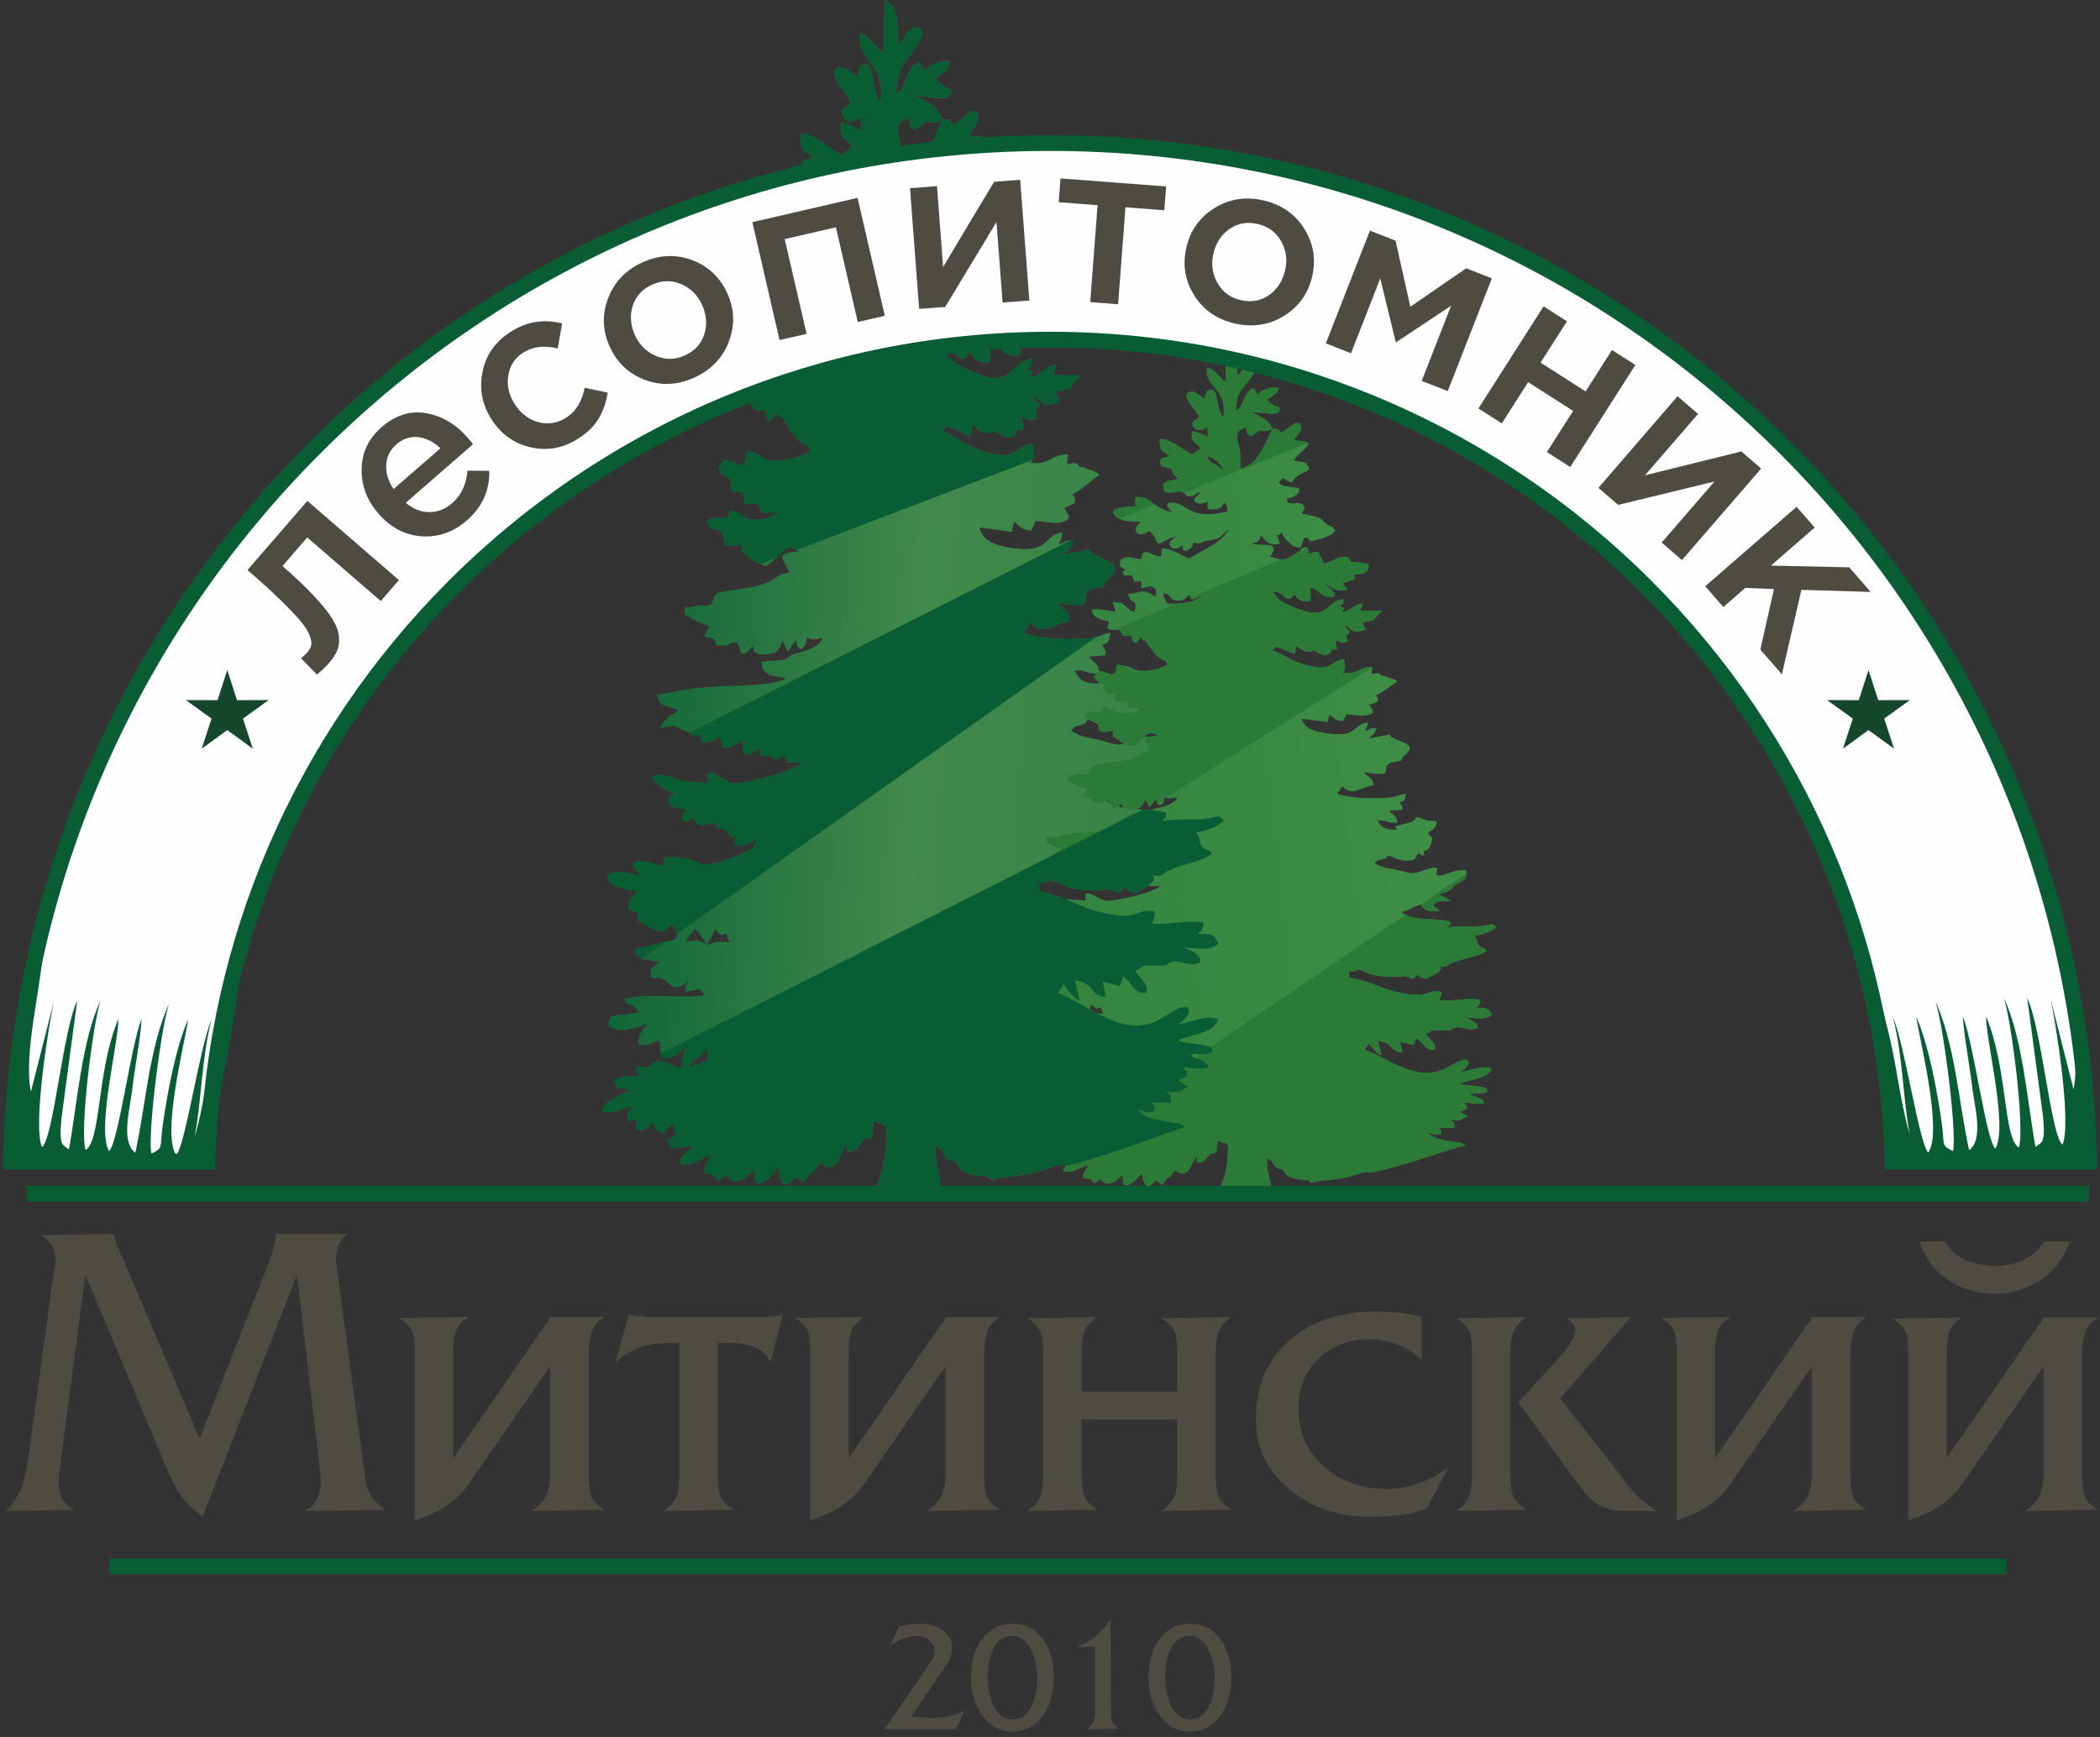 <svg width="585" height="484" viewBox="0 0 585 484" fill="none" xmlns="http://www.w3.org/2000/svg">
<rect x="0" y="0" width="585" height="484" fill="#333333" stroke="none"/>
<path d="M75.151 351.058C75.52 349.964 75.915 348.718 76.296 347.344C76.677 345.97 76.868 344.775 76.868 343.757H97.194C95.934 344.304 95.019 345.245 94.433 346.594C93.836 347.942 93.543 349.379 93.543 350.918L101.302 408.601C101.696 411.511 101.963 413.292 102.129 413.927C102.828 416.523 104.558 418.762 107.293 420.658L84.627 420.936C86.484 420.225 87.756 419.066 88.417 417.466C89.066 415.863 89.397 413.967 89.397 411.768L82.745 355.153L56.429 422.554C53.694 420.427 51.57 418.293 50.082 416.18C48.988 414.592 47.665 411.945 46.088 408.243L23.779 355.153L17.076 405.777C16.847 407.431 16.669 408.828 16.554 409.973C16.44 411.107 16.376 412.122 16.376 412.988C16.376 414.859 16.707 416.433 17.368 417.643C18.042 418.863 19.2 419.867 20.841 420.658L1.686 420.936C3.848 418.813 5.425 416.231 6.455 413.18C6.977 411.612 7.562 408.601 8.172 404.123L14.926 354.924C15.181 353.742 15.333 353.004 15.371 352.648C15.422 352.292 15.435 351.669 15.435 350.727C15.435 349.494 15.117 348.26 14.494 347.064C13.87 345.869 12.815 344.877 11.327 344.114L31.881 343.757C31.881 344.673 32.033 345.602 32.351 346.504C32.924 347.649 33.331 348.501 33.56 349.023L55.589 400.804L75.151 351.058Z" fill="#4E4C42"/>
<path d="M153.271 410.265V380.579L130.008 414.234C128.291 416.437 126.231 418.293 123.839 419.82C121.448 421.344 118.688 422.579 115.559 423.518V377.375C115.559 374.4 115.407 372.439 115.089 371.5C114.542 369.756 113.206 368.308 111.095 367.134L130.593 366.896C129.029 367.835 127.909 368.954 127.248 370.251C126.587 371.536 126.243 373.952 126.243 377.477V406.246L151.974 369.019C152.521 368.434 152.954 367.723 153.271 366.896H168.42C166.461 368.153 165.227 369.666 164.719 371.421C164.21 373.19 163.956 375.202 163.956 377.477V410.24C163.956 413.064 164.172 415.202 164.604 416.65C165.037 418.091 166.309 419.412 168.42 420.582L148.095 420.936C150.13 419.604 151.503 418.116 152.216 416.473C152.915 414.819 153.271 412.772 153.271 410.265Z" fill="#4E4C42"/>
<path d="M189.256 374.183H185.389C179.984 374.183 175.316 375.989 171.411 379.589L175.163 366.196C175.786 366.387 176.677 366.549 177.809 366.64C178.941 366.741 179.666 366.842 179.984 366.893H212.634C213.893 366.893 214.911 366.842 215.686 366.741C216.475 366.64 217.251 366.474 218.039 366.196L214.631 379.589C213.766 377.592 212.379 376.18 210.459 375.379C208.538 374.577 206.452 374.183 204.175 374.183H199.953V408.016V410.952C199.953 413.458 200.207 415.419 200.716 416.816C201.225 418.228 202.458 419.488 204.417 420.583L184.791 420.936C186.75 419.68 188.048 418.152 188.671 416.358C189.065 415.177 189.256 413.256 189.256 410.598V407.9V374.183Z" fill="#4E4C42"/>
<path d="M263.419 410.265V380.579L240.168 414.234C238.438 416.437 236.39 418.293 234 419.82C231.608 421.344 228.848 422.579 225.719 423.518V377.375C225.719 374.4 225.567 372.439 225.249 371.5C224.702 369.756 223.366 368.308 221.255 367.134L240.753 366.896C239.189 367.835 238.07 368.954 237.408 370.251C236.734 371.536 236.403 373.952 236.403 377.477V406.246L262.134 369.019C262.681 368.434 263.113 367.723 263.419 366.896H278.58C276.621 368.153 275.388 369.666 274.879 371.421C274.37 373.19 274.116 375.202 274.116 377.477V410.24C274.116 413.064 274.332 415.202 274.764 416.65C275.184 418.091 276.469 419.412 278.58 420.582L258.255 420.936C260.29 419.604 261.664 418.116 262.363 416.473C263.076 414.819 263.419 412.772 263.419 410.265Z" fill="#4E4C42"/>
<path d="M338.656 408.016V410.955C338.656 413.458 338.91 415.419 339.419 416.816C339.928 418.228 341.162 419.488 343.12 420.582L323.495 420.936C325.454 419.68 326.751 418.127 327.374 416.332C327.768 415.162 327.959 413.219 327.959 410.558V407.951V395.449H301.3V407.951V410.915C301.3 413.422 301.554 415.393 302.063 416.805C302.572 418.217 303.805 419.488 305.764 420.582L286.139 420.936C288.097 419.68 289.395 418.152 290.018 416.357C290.412 415.177 290.603 413.255 290.603 410.598V407.9V379.817V377.007C290.603 374.411 290.412 372.58 290.018 371.486C289.395 369.756 288.097 368.344 286.139 367.25L305.764 366.896C303.805 368.153 302.572 369.503 302.063 370.991C301.554 372.464 301.3 374.537 301.3 377.184V379.741V387.689H327.959V379.741V376.827C327.959 374.335 327.768 372.54 327.374 371.46C326.751 369.745 325.454 368.344 323.495 367.25L343.12 366.896C341.632 367.835 340.513 368.994 339.763 370.366C339.025 371.742 338.656 374.068 338.656 377.35V379.943V408.016Z" fill="#4E4C42"/>
<path d="M396.016 378.889C394.135 377.007 391.921 375.57 389.376 374.588C386.833 373.609 384.15 373.125 381.337 373.125C375.614 373.125 370.923 374.931 367.232 378.546C363.556 382.157 361.714 386.75 361.714 392.333C361.714 399.01 364.091 404.426 368.821 408.576C373.566 412.746 379.34 414.819 386.147 414.819C389.199 414.819 392.214 414.299 395.189 413.256C398.165 412.226 400.873 410.789 403.304 408.955L397.544 420.214C395.28 421.066 392.849 421.702 390.267 422.045C387.671 422.399 384.937 422.579 382.038 422.579C372.88 422.579 365.224 419.998 359.08 414.808C352.924 409.644 349.858 403.155 349.858 395.384C349.858 385.808 353.216 378.278 359.957 372.797C366.062 367.835 373.859 365.369 383.334 365.369C387.635 365.369 391.871 365.838 396.016 366.781V378.889Z" fill="#4E4C42"/>
<path d="M425.082 366.896C423.312 368.308 422.153 369.72 421.593 371.128C421.023 372.54 420.73 374.259 420.73 376.292C420.73 377.859 420.73 379.08 420.73 379.943V407.9V410.825C420.73 413.422 420.983 415.419 421.492 416.816C422.001 418.228 423.273 419.488 425.309 420.582L405.697 420.936C407.503 419.755 408.673 418.409 409.218 416.881C409.767 415.354 410.045 413.458 410.045 411.183V407.9V379.943V376.65C410.045 374.219 409.843 372.464 409.46 371.359C408.824 369.716 407.579 368.344 405.697 367.25L425.082 366.896ZM422.969 390.744L432.698 380.033C434.532 377.997 435.789 376.574 436.413 375.707C438.017 373.598 438.818 371.905 438.818 370.659C438.818 369.872 438.602 369.236 438.194 368.727C437.786 368.218 437.215 367.723 436.475 367.25L454.321 366.896L434.669 389.61L448.966 407.839C452.107 411.97 453.978 414.335 454.523 414.96C456.661 417.39 458.965 419.362 461.496 420.936H452.324C449.359 420.936 446.803 420.225 444.694 418.813C443.13 417.795 441.678 416.307 440.342 414.35L422.969 390.744Z" fill="#4E4C42"/>
<path d="M504.769 410.265V380.579L481.517 414.234C479.787 416.437 477.725 418.293 475.349 419.82C472.958 421.344 470.196 422.579 467.069 423.518V377.375C467.069 374.4 466.902 372.439 466.595 371.5C466.036 369.756 464.714 368.308 462.602 367.134L482.102 366.896C480.538 367.835 479.419 368.954 478.743 370.251C478.082 371.536 477.75 373.952 477.75 377.477V406.246L503.469 369.019C504.028 368.434 504.451 367.723 504.769 366.896H519.917C517.956 368.153 516.736 369.666 516.216 371.421C515.707 373.19 515.45 375.202 515.45 377.477V410.24C515.45 413.064 515.667 415.202 516.1 416.65C516.534 418.091 517.805 419.412 519.917 420.582L499.605 420.936C501.638 419.604 502.999 418.116 503.71 416.473C504.411 414.819 504.769 412.772 504.769 410.265Z" fill="#4E4C42"/>
<path d="M541.934 345.87C543.266 348.299 545.162 350.042 547.628 351.097C550.098 352.153 552.857 352.687 555.908 352.687C558.657 352.687 561.253 352.115 563.719 350.983C566.186 349.851 568.045 348.146 569.302 345.87H576.578C575.091 350.372 572.418 353.921 568.54 356.528C564.662 359.123 560.336 360.446 555.555 360.446C550.784 360.446 546.473 359.148 542.63 356.579C538.803 354.022 536.17 350.461 534.769 345.87H541.934ZM569.302 410.266V380.579L546.039 414.234C544.324 416.437 542.262 418.293 539.872 419.821C537.492 421.344 534.733 422.579 531.591 423.518V377.567C531.591 374.588 531.44 372.63 531.122 371.713C530.573 369.998 529.251 368.546 527.128 367.366L546.624 367.022C545.061 367.961 543.956 369.07 543.28 370.341C542.62 371.637 542.287 374.042 542.287 377.552V406.246L568.006 369.019C568.555 368.471 568.984 367.799 569.302 367.022H584.451C582.494 368.268 581.258 369.781 580.749 371.536C580.24 373.281 579.987 375.303 579.987 377.567V410.266C579.987 413.079 580.204 415.213 580.637 416.664C581.067 418.087 582.342 419.412 584.451 420.582L564.127 420.936C566.175 419.604 567.536 418.116 568.248 416.473C568.948 414.819 569.302 412.772 569.302 410.266Z" fill="#4E4C42"/>
<path d="M30.482 434.189H558.938V438.566H30.482V434.189Z" fill="#085D34"/>
<path fill-rule="evenodd" clip-rule="evenodd" d="M302.378 303.489L302.556 305.855L297.698 307.305L302.378 303.489ZM302.238 283.037C302.989 281.714 303.51 281.396 304.019 279.87C305.685 280.887 304.642 281.333 306.69 280.646C306.894 281.765 306.83 281.536 307.389 282.439C304.07 282.287 304.858 282.109 302.238 283.037ZM299.567 279.844C300.368 280.277 299.809 279.806 300.559 280.595L302.213 282.719C298.791 281.447 300.814 282.236 297.571 282.185L299.567 279.844ZM325.209 168.107C324.65 167.357 324.179 166.555 324.077 165.334C326.443 165.448 325.273 166.95 327.766 167.331C329.762 167.623 330.398 166.402 331.365 165.716C331.683 166.224 331.429 166.199 331.823 166.987C333.604 166.911 333.4 166.555 334.888 165.83C333.26 167.98 328.567 168.336 325.209 168.107ZM336.338 126.986C338.132 127.571 340.396 129.11 340.625 131.107C339.111 130.026 340.536 130.318 338.17 129.263C336.885 128.678 336.733 128.5 336.338 126.986ZM354.45 119.494C352.021 124.238 350.444 129.504 345.521 130.56C345.369 127.584 345.763 126.413 344.936 123.565C344.237 121.122 344.606 119.812 347.048 119.062C347.086 119.138 347.111 119.253 347.124 119.291C347.442 120.486 347.213 120.779 348.04 121.478C349.286 121.339 348.625 121.453 349.426 120.868C351.919 119.075 350.406 120.245 352.733 120.041C354.59 119.876 352.301 120.232 353.636 119.838L354.45 119.494ZM323.199 122.305L323.047 122.789C323.25 126.388 323.988 125.472 325.832 127.024C323.823 127.851 323.683 127.088 323.11 128.678L323.467 129.835C328.987 131.272 324.484 130.433 328.351 133.384C325.082 134.21 323.047 133.714 324.522 137.009C327.46 137.886 327.715 136.22 329.61 137.263C330.551 137.784 330.233 138.573 332.014 138.204C333.769 137.848 332.179 137.67 334.392 137.085C333.057 139.222 332.802 137.708 332.7 139.718C334.125 140.697 334.85 140.278 336.465 139.756C336.287 141.333 336.058 140.888 336.771 141.893C339.989 142.109 340.383 141.129 341.083 139.934C341.808 141.015 341.973 141.193 341.871 142.503C331.607 145.021 330.615 140.405 327.117 140.049C323.39 139.667 325.96 142.083 326.506 142.668C321.33 141.702 320.337 137.874 316.344 138.522C316.14 139.451 316.344 140.252 316.306 141.028C313.749 141.384 311.332 141.091 310.035 142.427C310.455 145.034 314.372 145.454 317.832 145.34C314.321 148.24 317.896 150.122 320.122 147.833C320.185 147.909 320.287 148.011 320.337 148.062C323.314 151.076 320.846 149.817 322.78 151.445C324.268 151.267 324.738 149.944 327.867 149.524C323.708 151.241 326.85 154.434 329.266 151.954C330.144 154.001 328.707 152.92 330.539 153.505C331.709 152.958 332.078 152.297 332.599 151.076C334.074 151.534 333.604 151.61 335.155 150.974C336.567 150.376 336.618 150.732 338.221 150.338C340.434 149.804 340.866 148.52 342.189 147.425C340.866 151.203 333.057 154.027 331.505 155.629C329.165 154.917 326.138 152.577 323.619 152.768L323.517 154.994C321.622 154.955 320.846 154.167 319.384 153.696C317.463 154.256 318.519 154.561 317.73 155.731C314.894 155.553 314.868 154.663 312.426 155.718L311.956 156.278L312.019 157.842L313.533 158.657C312.388 159.623 312.668 158.911 313.037 160.348L315.263 160.259L315.975 162.053L317.73 161.925C317.934 162.281 317.883 161.925 317.984 162.688C317.997 162.739 317.947 163.922 317.947 163.935C318.722 163.821 322.869 161.963 321.915 166.11C320.643 165.589 319.931 164.685 318.176 164.787C316.344 164.876 316.827 165.347 314.22 165.436L314.843 167.089C316.802 168.043 316.369 168.412 316.089 170.523C313.19 169.659 314.194 167.725 309.946 167.713L310.811 170.396C308.522 170.167 306.448 169.468 304.261 169.786C303.93 171.821 306.677 172.838 308.954 173.105C308.203 175.675 308.102 175.395 311.956 175.535C313.113 177.379 312.134 176.909 315.148 177.163C315.644 178.346 315.046 178.206 316.179 179.16C317.361 178.511 316.903 178.473 317.832 177.57C318.786 179.045 318.341 177.57 319.651 179.35C320.592 180.635 322.118 182.836 323.276 183.497C324.916 184.438 324.23 183.421 325.324 185.151C323.606 186.194 320.554 186.906 318.137 187.071C313.775 187.389 314.741 185.239 311.231 185.239C310.773 186.13 311.116 185.939 310.9 186.829C310.391 189.03 309.45 187.427 306.207 186.855C305.825 187.236 305.24 188.012 304.782 188.47C305.062 189.055 305.049 189.043 305.456 189.538C308.789 191.726 306.957 189.399 307.975 193.202L310.328 193.278L310.658 195.631L313.609 195.606C314.652 196.648 313.393 196.967 315.301 197.348C316.318 197.552 317.043 197.068 317.959 197.246C316.891 198.175 314.894 198.747 312.782 198.709C309.641 198.671 310.836 197.374 307.631 196.967L306.588 198.595L305.342 198.442C304.706 198.391 304.362 198.315 303.714 198.391L302.378 198.836C302.277 199.421 302.722 199.777 303.116 200.49C306.41 200.719 305.571 201.787 306.359 203.746C308.013 204.013 308.369 203.975 310.035 203.479C310.061 205.768 309.539 204.483 312.287 206.722L315.263 207.969C318.29 206.709 319.549 202.461 322.576 205.056C317.361 205.183 318.989 206.188 320.579 209.177C317.756 209.469 318.201 210.169 315.835 211.136C312.706 212.42 305.062 212.764 304.35 213.438C302.874 214.812 304.693 216.122 300.343 215.638C299.504 216.096 300.445 215.753 299.122 215.969C298.791 216.02 297.825 216.071 297.367 216.109L297.379 217.546C302.022 219.912 300.127 218.716 302.836 219.836L301.729 221.705C303.09 222.443 303.256 221.629 304.172 222.786C304.235 222.863 304.121 224.058 304.426 223.333C304.451 223.27 304.477 223.524 304.528 223.651L306.843 223.613C309.628 222.011 309.31 224.046 309.921 225.229C311.358 225.114 310.264 225.457 311.307 224.809C311.523 224.669 311.816 224.364 312.019 224.186L312.528 223.689C312.553 223.766 311.892 226.017 316.42 225.317C318.176 225.038 318.366 224.135 319.066 222.71L320.185 224.91C320.732 224.186 321.457 223.27 322.029 222.57C322.449 223.995 321.8 223.511 323.098 224.415C324.28 223.753 324.052 223.778 324.458 222.036C325.654 222.647 326.443 222.418 327.982 222.163C327.117 223.969 324.751 224.567 322.042 225.203C319.625 225.775 321.317 226.195 318.557 226.564C317.043 226.768 316.077 226.577 314.436 226.907C314.474 228.383 314.894 228.904 316.115 229.413C317.26 229.884 317.781 229.706 319.206 229.985L319.803 230.176C317.158 231.613 308.827 231.55 305.342 231.728C295.853 232.211 298.015 232.58 291.275 233.318C291.669 235.505 292.597 235.493 294.658 236.04L295.993 236.447C294.531 237.477 293.411 237.604 291.885 239.957L293.78 239.728C295.764 239.487 294.95 239.538 296.553 240.224L298.321 240.911C299.249 241.356 298.054 240.987 299.059 241.318C300.229 241.713 299.669 241.636 300.814 241.191L301.106 242.768C303.599 242.908 303.688 242.387 305.049 241.649L305.952 243.9C308.369 243.862 308.725 243.111 310.404 242.158C310.149 243.798 309.87 243.824 310.607 245.071C312.159 245.464 312.821 244.663 313.724 243.938C314.22 244.791 313.749 244.612 314.411 245.592C316.56 245.464 316.306 245.427 317.832 246.279C319.511 245.579 317.743 245.935 319.46 245.363L320.096 246.838L323.327 246.864C321.037 248.543 314.919 250.005 311.638 250.527C307.974 251.112 308.153 251.328 305.316 249.751C300.979 247.334 302.683 250.616 302.569 250.908L296.68 250.476L294.123 249.611L292.139 249.306C290.6 249.255 291.236 248.988 290.168 249.738C291.338 251.71 292.928 251.901 295.281 253.198C293.716 253.757 294.2 253.16 293.665 254.533C294.581 255.958 295.752 255.856 297.952 256.11C297.456 256.696 296.502 257.217 296.985 258.044C297.52 258.972 298.435 258.324 298.944 257.802C300.636 258.832 299.567 259.952 304.032 258.692L304.184 259.049C304.96 260.473 305.049 259.634 306.054 260.079C307.313 260.626 306.601 260.626 307.428 261.198C307.72 261.402 306.766 261.999 308.496 261.326L308.483 263.17C310.735 263.615 311.689 262.648 313.278 261.987C312.731 263.806 312.643 263.908 310.875 264.645C308.967 265.421 303.307 267.329 301.31 267.024L299.491 266.222L295.433 265.51L292.966 265.676C292.317 266.591 292.941 266.795 292.546 267.392C290.511 266.884 289.112 266.273 286.772 266.362L285.881 267.176L287.484 269.186C285.195 268.893 282.129 267.647 280.094 269.288C280.438 271.666 284.762 272.06 287.064 272.226C285.932 273.141 284.889 273.739 284.851 275.8C285.691 276.308 285.729 276.181 286.95 276.474C287.052 278.344 286.797 278.127 288.133 278.776C293.297 281.32 292.19 280.112 294.658 278.929C294.848 279.234 297.049 281.46 294.467 282.058C294.352 282.083 294.238 282.109 294.111 282.134L292.356 282.414C292.267 282.452 292.165 282.49 292.063 282.516C288.374 283.8 283.91 283.113 288.018 285.848L291.783 286.268C289.659 287.756 289.723 287.616 289.952 289.409C291.325 289.676 291.414 289.32 292.279 289.6C294.823 290.427 293.844 292.462 297.914 290.452C298.295 291.444 298.105 289.18 297.723 290.948C297.608 291.444 297.24 289.982 297.647 292.246L300.814 291.661C301.221 292.169 300.661 291.482 301.195 292.195C301.475 292.576 301.373 292.5 301.717 292.843C296.807 293.759 287.967 292.347 284.05 293.67C284.762 295.502 285.589 293.886 287.242 296.277C281.964 297.346 280.578 295.871 280.463 299C283.325 300.666 285.971 299.368 289.087 298.631C288.184 299.737 286.67 300.818 287.255 302.751C289.964 303.019 290.206 301.925 291.834 302.001C292.114 303.896 291.58 305.855 293.996 305.372C295.141 305.13 297.062 303.489 297.507 303.121C297.252 305.092 296.273 305.779 297.074 307.279C295.281 307.305 294.848 306.707 293.221 306.262C292.432 306.046 291.758 305.881 290.969 306.084C288.425 306.758 292.966 307.114 286.619 307.165C287.026 309.149 286.594 307.445 287.484 309.047C284.699 309.01 284.101 308.641 281.824 309.709C282.257 312.253 283.376 310.523 285.22 311.82C283.961 312.202 282.994 312.698 281.608 313.372C280.158 314.072 279.547 314.237 279.191 315.992C282.842 316.285 283.248 315.204 286.161 314.86C285.029 315.509 284.584 316.107 284.711 317.798L287.064 317.659C286.25 318.918 286.67 319.325 286.67 319.325C286.67 319.261 286.708 319.503 286.747 319.592C288.196 319.871 289.608 319.096 290.397 317.964C290.435 318.04 290.46 318.154 290.473 318.205L290.677 318.892C290.868 319.452 290.575 319.388 291.605 319.846L292.585 320.253L294.569 318.422C295.281 319.121 294.67 318.422 295.103 319.464C295.294 319.922 295.281 320.215 295.497 320.584L293.678 321.614L294.187 323.178C296.413 323.407 297.113 322.962 298.995 322.581C298.41 324.209 296.82 324.234 296.12 326.129C298.563 327.287 300.966 324.972 303.167 324.578C302.531 326.282 301.895 325.862 301.653 328.152C305.927 328.788 302.9 328.686 305.037 329.602L306.588 328.355C306.932 328.724 307.021 329.347 308 329.64C308.661 329.83 309.285 329.691 309.883 329.474C311.294 328.966 311.651 328.139 312.706 327.376L312.986 329.958C314.881 330.556 315.619 329.36 318.176 326.931C318.391 328.05 318.264 328.699 318.798 329.615C319.791 331.319 321.33 329.729 321.966 328.788L323.772 330.034C326.214 326.231 324.713 329.729 326.901 326.549L327.231 326.066C331.238 328.597 331.289 324.972 333.311 322.136L333.426 323.827C335.333 323.827 335.435 323.382 336.491 322.212C338.437 320.037 336.249 322.021 338.818 321.105L339.276 317.709C341.833 319.07 341.833 318.078 342.1 319.477C342.011 324.412 341.579 326.982 339.772 331.217C342.444 331.675 350.8 330.912 353.992 330.734C353.929 327.986 352.708 326.295 353.026 322.53C355.074 323.751 354.501 324.781 356.04 325.494C357.44 326.142 356.6 325.086 357.554 326.028C357.884 326.358 357.859 326.791 358.457 327.35C359.945 328.711 364.155 328.711 364.166 328.724C366.163 329.322 363.672 329.996 367.232 329.055C367.947 328.864 372.371 328.8 376.798 327.528C377.993 327.185 378.528 326.943 379.532 326.702C381.427 326.244 380.207 326.651 381.947 326.562C383.525 326.486 385.891 325.735 387.458 325.328C394.731 323.471 401.346 320.927 408.15 319.045C407.413 318.307 406.727 318.345 405.492 318.142C403.101 317.735 398.88 317.404 397.822 315.42C399.732 316.119 399.718 316.336 401.548 315.789C401.357 314.402 401.357 314.975 400.852 314.173L405.084 314.161C405.315 312.558 404.806 312.914 404.156 311.846C404.705 312.024 405.911 312.164 406.839 312.036L408.8 310.994L406.637 309.671C408.139 309.175 407.615 309.645 408.684 308.781C408.276 306.58 407.77 308.335 408.023 307.051C409.46 307.407 411.609 307.585 413.519 307.305C412.844 305.435 409.97 305.537 409.713 304.863C409.677 304.748 409.536 304.774 409.46 304.723C410.847 304.214 412.042 305.067 414.346 304.1C413.797 302.955 414.588 303.35 412.678 302.853C410.706 302.357 408.33 302.548 406.637 301.887C409.421 300.602 414.509 300.615 415.578 297.715C412.985 296.596 409.525 298.364 406.637 298.694C407.131 298.376 407.897 297.944 408.33 297.473C409.767 295.947 408.89 295.616 408.699 295.286C405.084 294.701 401.957 300.755 393.716 298.389C388.093 296.774 384.609 294.026 380.08 292.449L381.124 291.075C381.16 290.91 381.25 290.872 381.312 290.783C381.417 290.859 381.518 290.961 381.579 291.024L382.915 292.614C383.565 293.34 384.009 293.632 384.901 293.975L383.793 289.956C388.664 290.643 386.848 292.983 390.712 293.25L389.989 290.223L393.767 291.088L394.528 289.18C396.132 290.02 397.313 293.276 399.718 292.297C400.086 290.439 398.053 289.6 397.201 288.01C399.324 287.336 397.822 287.044 400.736 287.005C401.473 286.993 402.581 287.107 403.202 287.031C405.669 286.751 403.318 287.196 404.741 286.496C406.868 285.454 409.143 287.565 411.584 286.382C412.006 284.932 409.208 283.711 407.463 283.431C410.388 283.495 413.797 284.347 415.578 282.694C414.841 280.709 413.606 280.76 411.038 280.735C411.865 280.035 412.324 280.048 412.284 278.522C408.392 277.886 404.362 279.119 400.964 278.674C401.231 277.606 401.473 277.937 401.548 276.308C396.919 275.52 398.215 278.802 387.812 276.042C384.544 275.177 382.103 273.765 378.896 273.014L375.931 272.238L375.718 270.763C376.531 270.407 376.112 270.776 376.812 270.661L377.383 270.547C377.473 270.534 377.585 270.483 377.675 270.47C378.578 270.254 377.433 269.707 379.571 270.445C381.402 271.081 381.947 271.628 384.226 271.908C391.77 272.798 390.419 271.005 393.294 272.658C395.522 271.831 393.066 272.251 394.937 271.615C396.016 272.442 395.901 272.455 397.555 272.607C398.699 271.768 402.859 270.318 400.852 269.046C402.058 269.16 401.574 269.466 402.693 269.186C404.145 268.83 402.607 269.326 403.459 268.804C406.434 266.998 412.299 266.54 414.115 264.861C413.353 263.729 412.411 264.289 411.79 263.182C411.125 261.999 411.79 261.885 410.63 260.613C412.985 260.422 415.668 259.392 416.824 258.336C415.87 257.128 415.477 257.548 413.62 257.866C410.67 258.362 405.911 257.866 403.329 258.375C404.145 256.963 403.787 258.871 404.019 256.747C399.425 255.615 393.904 256.759 390.459 254.164C391.564 253.567 391.145 254.025 391.907 253.706C392.467 253.478 393.752 252.473 395.763 252.028C396.309 252.689 396.728 253.325 397.656 253.643C398.533 253.935 400.025 253.796 401.13 253.796L399.223 252.32C399.92 251.621 398.623 252.091 400.53 251.29C401.83 250.756 402.567 251.214 404.156 250.959L400.852 249.115C404.972 248.047 403.47 247.856 405.669 246.393C407.438 245.223 408.836 245.185 408.392 242.514C404.78 241.992 403.318 243.887 400.953 243.913C398.396 243.951 403.354 240.072 396.692 242.438C393.192 243.671 393.485 243.379 389.809 242.501C386.757 241.763 385.678 242.018 382.966 240.504C384.1 239.245 383.959 239.83 385.587 239.232C386.58 238.876 386.021 239.194 386.682 238.291C388.765 238.99 390.56 240.275 393.232 239.652C394.185 239.423 393.423 239.894 394.11 239.245C394.68 238.724 394.362 238.405 395.355 237.553C395.623 238.202 394.781 237.655 396.309 238.393C396.652 237.973 396.829 239.143 396.627 237.299C397.363 236.625 397.797 236.981 398.497 235.467L398.699 234.92C398.725 234.832 398.775 234.73 398.79 234.641C399.324 232.644 398.8 233.992 397.822 232.021C399.476 230.952 399.895 230.583 400.368 228.904C398.855 228.37 398.8 228.879 397.262 228.472C396.193 228.179 396.334 227.912 394.937 227.671C393.485 227.849 394.911 228.345 393.268 228.968C393.182 229.006 392.9 229.07 392.799 229.108L388.754 230.176C388.552 230.863 388.588 229.884 389.188 231.143C386.082 231.245 384.771 230.609 383.793 228.574C386.45 228.446 386.642 229.438 389.314 229.209C389.032 226.856 388.018 227.302 387.01 225.839L390.625 225.585C390.701 224.351 390.282 224.236 389.848 223.524C391.412 223.066 391.362 222.952 391.719 221.108C389.758 221.374 389.314 221.96 386.858 222.201C382.749 222.596 376.011 222.405 372.421 221.108L373.974 219.06C376.758 222.049 378.896 219.25 382.637 218.805C382.496 216.389 381.034 216.719 379.94 215.041C381.872 215.397 383.832 215.905 385.855 215.422C386.476 214.379 385.79 213.654 386.732 212.904C387.62 212.166 388.845 212.306 390.257 211.962C391.26 210.309 389.567 211.873 391.578 210.194C394.796 207.511 390.459 206.786 388.119 205.628C386.783 204.98 388.411 206.112 387.469 205.158C387.407 205.094 387.191 204.598 387.126 204.611L381.337 205.717C382.24 204.7 383.157 204.446 383.424 202.817C381.337 202.868 381.937 203.173 380.192 203.631C380.691 202.83 380.958 202.563 381.059 201.253C376.939 201.723 378.351 205.145 370.973 204.458C367.539 204.14 363.263 203.326 362.718 200.274L369.904 201.151C369.98 200.681 369.969 200.452 370.132 199.943C370.374 199.192 370.172 199.663 370.54 199.218C371.724 200.197 372.129 200.706 374.151 200.897L374.992 199.281C375.003 199.116 375.068 199.078 375.119 198.976C376.975 199.116 379.405 199.625 380.969 199.231C383.525 198.582 382.244 197.679 381.453 196.407L383.793 195.478C384.035 193.227 383.273 194.55 383.385 193.698C386.147 192.286 387.407 191.027 389.238 189.844C388.195 188.826 386.263 188.814 386.122 188.483C386.071 188.368 385.916 188.394 385.829 188.33C383.359 188.241 385.739 187.071 382.088 187.758L382.294 185.812C378.437 185.774 378.578 187.936 373.747 187.465C375.093 186.957 374.649 185.341 374.382 183.599C370.182 184.26 371.201 187.402 363.495 185.189C359.525 184.056 357.083 182.06 354.31 181.131L355.621 180.152C355.888 180.33 360.238 182.034 360.784 182.123L360.988 179.898C362.274 180.533 362.769 181.36 364.04 181.488C367.297 181.793 364.246 180.279 366.698 181.551C367.73 182.073 368.81 182.759 369.865 182.289C371.952 181.36 369.269 181.093 372.396 180.851L372.017 178.384C373.721 178.88 373.58 179.198 375.386 178.753C375.375 176.934 374.584 177.875 375.437 176.578C375.577 176.349 375.693 176.718 375.996 175.751C374.967 175.141 375.119 175.153 374.761 174.123C376.874 175.039 375.931 176.769 380.398 175.458L379.532 173.322L382.637 172.813C383.475 171.719 384.161 170.791 385.205 170.155L378.82 170.104L379.712 168.069C377.155 168.412 376.581 169.824 374.292 170.574C373.122 169.137 374.66 170.32 374.357 169.633C373.732 168.221 375.285 170.18 373.187 168.883C374.241 167.954 374.317 168.476 374.191 166.848C370.031 167.458 369.597 172.037 363.964 170.409C360.199 169.315 355.659 167.636 354.679 164.711C358.47 165.105 357.961 168.845 360.67 165.499C361.306 167.089 362.386 167.636 365.083 167.547L365.058 163.693C367.781 164.139 367.716 166.809 371.609 166.135C371.912 164.342 371.71 165.499 371.367 164.889C370.757 163.782 369.41 163.185 368.77 162.129C370.262 162.905 371.674 165.143 375.321 164.342C374.917 163.68 374.267 162.994 374.039 162.434L377.433 161.391C377.509 159.483 377.448 161.569 377.242 160.437L377.192 160.081C377.192 160.005 377.166 159.967 377.192 159.916C379.875 160.094 381.185 159.636 381.312 157.321C379.597 156.609 378.477 156.762 376.365 156.596C375.22 155.197 376.379 154.955 373.479 155.172L368.926 157.092L367.525 154.574C367.525 154.574 367.398 154.052 367.283 153.76C365.629 153.76 366.178 153.709 364.831 154.383C364.04 153.238 365.098 153.671 364.004 152.399C362.209 152.628 363.047 152.78 361.548 153.823C357.567 156.57 357.147 155.96 353.853 155.057C354.031 154.536 353.916 154.981 354.196 154.523C356.536 150.771 351.741 152.195 348.727 151.47C350.457 150.923 350.571 151.025 351.359 149.155C352.479 150.783 353.687 152.284 356.536 151.407L355.735 149.117C356.714 148.812 356.447 149.092 356.956 148.316C357.618 149.13 357.592 149.893 359.08 151.152C359.881 151.839 360.708 152.59 362.31 152.577L363.263 149.855C364.69 149.855 364.08 149.639 365.018 150.873C367.615 150.122 370.692 149.728 371.927 147.883C371.125 146.306 371.327 147.006 369.944 146.23C368.427 145.378 368.85 145.123 368.073 144.564C367.015 143.801 364.029 143.419 362.693 143.037C363.087 142.096 364.105 140.964 362.516 140.354C361.664 140.023 361.191 140.214 360.39 140.239L358.838 140.125C358.304 138.09 358.139 139.387 360.314 138.369C361.458 137.835 361.917 137.377 361.956 136.029C359.462 135.419 354.107 135.597 357.376 133.231C358.673 133.816 358.253 133.982 359.843 134.401C360.492 133.753 359.691 134.567 360.428 133.638C362.285 131.323 364.459 131.781 364.65 130.534C363.989 128.143 362.617 128.996 360.416 128.22C362.361 125.523 363.924 125.345 364.6 123.374C362.834 122.712 362.577 122.903 360.339 122.712C361.267 120.982 362.985 120.436 362.223 118.006L360.823 117.815L356.943 120.626C356.892 120.575 356.804 120.474 356.753 120.41C355.888 119.558 356.193 119.393 354.45 119.494C353.064 116.124 349.235 115.488 348.778 114.775C350.291 114.814 351.436 115.106 352.937 115.195C354.858 115.297 355.786 115.323 356.6 114.292C356.002 112.677 356.346 113.898 354.527 112.779C354.221 112.601 353.102 111.609 352.873 111.405L354.756 110.146C355.773 109.052 355.887 109.7 356.129 107.983C354.221 107.564 351.449 108.721 350.393 109.828C350.329 109.751 350.266 109.637 350.228 109.586L349.757 108.886C349.108 107.996 350.368 109.027 349.108 108.111C347.836 108.708 347.188 109.7 346.475 111.214C346.336 111.532 345.814 112.957 345.712 113.122C345.14 114.063 345.063 113.745 344.212 114.343C344.682 108.53 345.916 108.785 348.65 105.007C349.477 103.862 351.614 100.683 348.116 101.471C345.649 102.018 346.323 103.977 344.72 104.6C344.466 102.476 345.433 97.236 341.68 95.913L341.426 106.317C339.633 105.389 338.704 102.997 336.275 102.374C335.448 108.263 342.011 107.678 340.777 116.442C338.462 113.249 339.62 107.818 336.949 108.632C335.741 109.014 335.919 110.069 335.486 111.011C333.642 110.324 333.158 108.352 330.869 109.434C329.368 110.871 333.413 114.394 334.125 116.137C333.349 117.027 331.314 117.37 332.599 119.062C333.718 120.512 335.486 119.469 335.499 119.456L336.351 118.947L336.478 121.733C334.838 121.11 334.062 120.372 332.065 120.168C331.709 123.297 332.853 122.992 334.494 124.811L332.192 126.617C328.821 124.849 325.832 122.216 323.199 122.305Z" fill="url(#paint0_linear_1423_4544)"/>
<path fill-rule="evenodd" clip-rule="evenodd" d="M197.012 292.144L197.241 295.476L191.136 297.524L197.012 292.144ZM196.847 263.373C197.789 261.516 198.437 261.058 199.073 258.921C201.172 260.358 199.874 260.981 202.431 260.015C202.698 261.592 202.609 261.274 203.321 262.546C199.137 262.317 200.129 262.075 196.847 263.373ZM193.489 258.896C194.494 259.493 193.782 258.832 194.723 259.939L196.809 262.94C192.497 261.134 195.054 262.254 190.984 262.177L193.489 258.896ZM225.732 101.687C225.02 100.644 224.422 99.525 224.308 97.782C227.284 97.96 225.796 100.072 228.95 100.606C231.456 101.026 232.257 99.296 233.466 98.329C233.873 99.041 233.542 99.016 234.038 100.11C236.289 100.021 236.035 99.512 237.892 98.494C235.844 101.522 229.942 102.018 225.732 101.687ZM239.723 43.84C241.987 44.68 244.824 46.83 245.116 49.64C243.196 48.127 245.002 48.547 242.026 47.045C240.397 46.231 240.219 45.99 239.723 43.84ZM262.503 33.296C259.451 39.986 257.454 47.389 251.26 48.877C251.082 44.693 251.577 43.052 250.535 39.032C249.644 35.598 250.128 33.754 253.193 32.698C253.244 32.8 253.269 32.965 253.282 33.029C253.689 34.708 253.396 35.128 254.427 36.107C256.017 35.904 255.164 36.069 256.182 35.242C259.311 32.711 257.403 34.365 260.341 34.072C262.681 33.843 259.794 34.339 261.486 33.792L262.503 33.296ZM223.201 37.265L223.01 37.939C223.265 43.001 224.193 41.716 226.508 43.904C223.977 45.074 223.812 43.98 223.087 46.231L223.545 47.86C230.477 49.869 224.817 48.699 229.688 52.846C225.567 54.003 222.998 53.316 224.868 57.959C228.556 59.179 228.874 56.84 231.265 58.302C232.448 59.04 232.041 60.146 234.292 59.637C236.493 59.129 234.496 58.887 237.281 58.06C235.59 61.062 235.272 58.925 235.144 61.762C236.938 63.136 237.854 62.55 239.876 61.812C239.66 64.038 239.38 63.402 240.27 64.814C244.315 65.12 244.811 63.758 245.676 62.067C246.592 63.58 246.808 63.835 246.668 65.679C233.771 69.215 232.524 62.728 228.136 62.232C223.43 61.685 226.673 65.082 227.348 65.908C220.848 64.547 219.602 59.167 214.578 60.07C214.336 61.38 214.578 62.512 214.527 63.606C211.322 64.102 208.282 63.682 206.654 65.577C207.175 69.228 212.098 69.825 216.447 69.66C212.034 73.756 216.524 76.389 219.322 73.183C219.411 73.285 219.538 73.425 219.589 73.489C223.341 77.737 220.238 75.956 222.68 78.246C224.537 78.017 225.147 76.16 229.065 75.562C223.85 77.966 227.793 82.456 230.833 78.983C231.939 81.858 230.133 80.332 232.423 81.158C233.898 80.382 234.356 79.454 235.017 77.737C236.861 78.386 236.276 78.5 238.235 77.584C240.016 76.758 240.067 77.254 242.089 76.707C244.875 75.943 245.422 74.15 247.075 72.598C245.422 77.915 235.59 81.883 233.644 84.147C230.693 83.142 226.902 79.848 223.723 80.115L223.596 83.257C221.217 83.193 220.238 82.1 218.406 81.425C215.99 82.214 217.312 82.634 216.333 84.275C212.746 84.046 212.721 82.787 209.643 84.275L209.057 85.063L209.134 87.263L211.042 88.396C209.604 89.757 209.96 88.752 210.418 90.774L213.217 90.659L214.12 93.178L216.333 93C216.575 93.509 216.524 93 216.651 94.081C216.651 94.144 216.587 95.811 216.587 95.824C217.567 95.671 222.781 93.051 221.599 98.889C219.983 98.151 219.093 96.892 216.892 97.019C214.578 97.159 215.188 97.808 211.919 97.935L212.695 100.262C215.163 101.611 214.603 102.132 214.26 105.096C210.609 103.875 211.881 101.153 206.539 101.153L207.633 104.918C204.746 104.6 202.138 103.608 199.378 104.053C198.959 106.914 202.431 108.352 205.28 108.733C204.351 112.346 204.212 111.939 209.057 112.142C210.508 114.749 209.287 114.076 213.064 114.444C213.7 116.098 212.95 115.894 214.374 117.243C215.862 116.339 215.29 116.276 216.46 115.017C217.656 117.09 217.083 115.004 218.737 117.522C219.92 119.328 221.84 122.419 223.303 123.361C225.351 124.671 224.486 123.233 225.872 125.675C223.71 127.138 219.882 128.13 216.842 128.385C211.36 128.817 212.568 125.79 208.142 125.802C207.569 127.049 208.002 126.782 207.748 128.041C207.099 131.132 205.916 128.88 201.833 128.079C201.362 128.601 200.625 129.707 200.04 130.343C200.383 131.17 200.37 131.145 200.892 131.844C205.076 134.922 202.774 131.653 204.046 137.008L207.022 137.11L207.429 140.417L211.143 140.391C212.466 141.841 210.864 142.299 213.268 142.833C214.552 143.126 215.455 142.439 216.613 142.681C215.277 144.003 212.759 144.792 210.101 144.754C206.158 144.69 207.658 142.859 203.627 142.286L202.316 144.589L200.752 144.372C199.938 144.296 199.506 144.182 198.691 144.296L197.025 144.919C196.885 145.759 197.445 146.242 197.954 147.247C202.088 147.565 201.032 149.066 202.024 151.826C204.097 152.208 204.542 152.144 206.654 151.457C206.679 154.675 206.031 152.869 209.477 156.023L213.217 157.766C217.032 155.998 218.609 150.02 222.413 153.683C215.862 153.861 217.897 155.26 219.907 159.483C216.358 159.89 216.905 160.857 213.942 162.23C209.999 164.036 200.396 164.52 199.506 165.461C197.648 167.407 199.925 169.238 194.456 168.564C193.4 169.213 194.583 168.717 192.93 169.022C192.51 169.098 191.289 169.162 190.717 169.238L190.742 171.248C196.567 174.568 194.189 172.889 197.585 174.466L196.211 177.099C197.928 178.142 198.119 176.997 199.277 178.625C199.353 178.739 199.213 180.406 199.594 179.375C199.62 179.299 199.645 179.668 199.722 179.846L202.622 179.782C206.132 177.519 205.738 180.393 206.501 182.059C208.307 181.907 206.946 182.377 208.243 181.462C208.523 181.271 208.892 180.838 209.147 180.584L209.782 179.884C209.808 179.999 208.981 183.166 214.679 182.174C216.88 181.792 217.121 180.507 217.999 178.511L219.411 181.614C220.085 180.597 221.013 179.299 221.726 178.32C222.26 180.304 221.446 179.63 223.087 180.914C224.549 179.986 224.283 180.011 224.791 177.557C226.292 178.422 227.271 178.104 229.217 177.735C228.124 180.279 225.147 181.131 221.751 182.021C218.711 182.823 220.835 183.42 217.376 183.929C215.468 184.209 214.247 183.954 212.174 184.412C212.237 186.486 212.759 187.223 214.298 187.936C215.735 188.61 216.384 188.355 218.177 188.749L218.928 189.017C215.595 191.039 205.127 190.95 200.752 191.204C188.821 191.878 191.543 192.4 183.047 193.43C183.556 196.521 184.713 196.508 187.308 197.259L188.987 197.844C187.155 199.281 185.743 199.459 183.823 202.791L186.214 202.448C188.707 202.117 187.677 202.181 189.699 203.16L191.925 204.127C193.082 204.738 191.581 204.216 192.841 204.699C194.316 205.246 193.617 205.132 195.041 204.509L195.423 206.722C198.552 206.938 198.666 206.188 200.383 205.157L201.502 208.324C204.555 208.261 205 207.205 207.111 205.869C206.794 208.172 206.437 208.21 207.353 209.965C209.325 210.525 210.152 209.393 211.283 208.362C211.907 209.571 211.322 209.329 212.148 210.69C214.858 210.525 214.527 210.474 216.447 211.67C218.559 210.677 216.346 211.173 218.495 210.385L219.296 212.458L223.354 212.496C220.479 214.849 212.797 216.91 208.663 217.647C204.059 218.461 204.275 218.779 200.714 216.554C195.257 213.158 197.407 217.774 197.254 218.169L189.852 217.571L186.634 216.363L184.141 215.93C182.207 215.867 183.009 215.485 181.673 216.528C183.136 219.314 185.133 219.581 188.084 221.412C186.125 222.188 186.736 221.336 186.074 223.282C187.219 225.292 188.694 225.139 191.442 225.508C190.818 226.322 189.635 227.06 190.233 228.217C190.907 229.514 192.065 228.611 192.701 227.874C194.825 229.336 193.476 230.901 199.099 229.133L199.289 229.629C200.269 231.638 200.37 230.468 201.63 231.079C203.219 231.855 202.329 231.855 203.372 232.656C203.728 232.936 202.545 233.775 204.708 232.834V235.429C207.531 236.065 208.727 234.691 210.724 233.763C210.037 236.319 209.935 236.472 207.697 237.502C205.318 238.596 198.183 241.292 195.677 240.86L193.388 239.728L188.3 238.723L185.184 238.965C184.37 240.237 185.146 240.529 184.662 241.369C182.093 240.656 180.338 239.804 177.399 239.931L176.268 241.076L178.29 243.9C175.416 243.48 171.561 241.737 169.005 244.04C169.437 247.385 174.868 247.932 177.769 248.161C176.344 249.458 175.034 250.298 174.983 253.21C176.039 253.922 176.077 253.744 177.628 254.151C177.743 256.772 177.438 256.466 179.104 257.382C185.604 260.969 184.217 259.252 187.321 257.598C187.55 258.031 190.31 261.159 187.066 261.999C186.926 262.037 186.774 262.075 186.621 262.113L184.421 262.508C184.306 262.546 184.166 262.61 184.052 262.648C179.409 264.441 173.8 263.487 178.964 267.341L183.708 267.913C181.025 270.025 181.113 269.821 181.393 272.34C183.123 272.721 183.225 272.212 184.319 272.607C187.511 273.777 186.29 276.626 191.416 273.815C191.887 275.202 191.645 272.034 191.162 274.502C191.022 275.214 190.551 273.154 191.06 276.333L195.041 275.507C195.563 276.232 194.863 275.265 195.524 276.27C195.88 276.791 195.753 276.69 196.186 277.173C190.017 278.458 178.901 276.473 173.965 278.343C174.868 280.912 175.911 278.648 177.985 282.019C171.358 283.507 169.603 281.434 169.463 285.835C173.063 288.175 176.382 286.356 180.3 285.313C179.167 286.878 177.272 288.391 178.01 291.1C181.419 291.495 181.711 289.956 183.759 290.057C184.103 292.716 183.454 295.488 186.481 294.789C187.918 294.458 190.348 292.143 190.895 291.622C190.577 294.407 189.343 295.374 190.348 297.485C188.096 297.524 187.55 296.684 185.514 296.061C184.51 295.756 183.658 295.514 182.665 295.807C179.473 296.735 185.197 297.244 177.209 297.32C177.705 300.106 177.158 297.727 178.29 299.966C174.792 299.915 174.029 299.393 171.167 300.907C171.727 304.481 173.126 302.039 175.441 303.871C173.864 304.417 172.643 305.117 170.9 306.058C169.081 307.038 168.306 307.279 167.86 309.747C172.465 310.154 172.961 308.64 176.636 308.144C175.212 309.06 174.639 309.899 174.805 312.278L177.769 312.074C176.738 313.855 177.26 314.415 177.26 314.415C177.272 314.338 177.311 314.682 177.362 314.796C179.193 315.19 180.961 314.097 181.953 312.507C182.004 312.608 182.029 312.786 182.042 312.85L182.296 313.83C182.551 314.605 182.182 314.529 183.466 315.165L184.7 315.725L187.193 313.155C188.109 314.147 187.321 313.155 187.867 314.618C188.109 315.254 188.084 315.674 188.364 316.195L186.074 317.645L186.71 319.846C189.521 320.164 190.398 319.553 192.764 319.006C192.039 321.296 190.03 321.321 189.152 323.992C192.217 325.62 195.257 322.364 198.004 321.817C197.216 324.208 196.415 323.636 196.097 326.854C201.49 327.744 197.674 327.592 200.37 328.889L202.316 327.134C202.736 327.655 202.863 328.52 204.097 328.927C204.911 329.207 205.7 329.004 206.463 328.711C208.231 327.999 208.676 326.829 210.011 325.76L210.367 329.385C212.746 330.224 213.662 328.533 216.88 325.124C217.16 326.701 216.994 327.604 217.668 328.902C218.915 331.306 220.848 329.067 221.65 327.744L223.913 329.499C226.992 324.145 225.109 329.067 227.856 324.577L228.276 323.903C233.313 327.464 233.376 322.377 235.92 318.383L236.06 320.762C238.464 320.762 238.592 320.138 239.914 318.485C242.369 315.432 239.609 318.23 242.84 316.933L243.425 312.151C246.642 314.071 246.63 312.672 246.961 314.644C246.859 321.576 246.312 325.2 244.048 331.153C247.393 331.802 257.899 330.733 261.918 330.466C261.842 326.612 260.303 324.234 260.71 318.943C263.279 320.647 262.567 322.11 264.5 323.102C266.268 324.018 265.2 322.517 266.395 323.852C266.815 324.323 266.79 324.933 267.54 325.709C269.41 327.63 274.701 327.643 274.714 327.643C277.232 328.495 274.091 329.436 278.568 328.1C279.458 327.846 285.042 327.757 290.587 325.976C292.101 325.493 292.775 325.137 294.034 324.806C296.425 324.17 294.886 324.742 297.074 324.615C299.058 324.501 302.047 323.445 304.006 322.873C313.151 320.253 321.469 316.691 330.017 314.033C329.101 312.99 328.236 313.054 326.684 312.761C323.67 312.189 318.366 311.731 317.043 308.933C319.434 309.925 319.422 310.217 321.711 309.454C321.495 307.508 321.482 308.322 320.846 307.177L326.175 307.165C326.455 304.913 325.806 305.41 325.005 303.909C325.692 304.163 327.206 304.354 328.376 304.176L330.843 302.713L328.121 300.856C330.004 300.144 329.342 300.805 330.691 299.597C330.182 296.506 329.533 298.974 329.864 297.167C331.67 297.663 334.366 297.918 336.77 297.511C335.918 294.891 332.319 295.031 331.988 294.077C331.937 293.924 331.759 293.962 331.67 293.886C333.425 293.161 334.913 294.369 337.813 293.008C337.126 291.393 338.118 291.952 335.715 291.266C333.234 290.554 330.258 290.821 328.121 289.892C331.619 288.099 338.03 288.111 339.365 284.016C336.109 282.451 331.746 284.932 328.121 285.415C328.745 284.957 329.711 284.346 330.245 283.698C332.051 281.536 330.945 281.078 330.716 280.607C326.163 279.793 322.232 288.315 311.866 284.97C304.794 282.693 300.419 278.839 294.721 276.626L296.031 274.68C296.082 274.451 296.184 274.413 296.286 274.273C296.4 274.387 296.527 274.54 296.603 274.629L298.282 276.855C299.096 277.86 299.669 278.292 300.788 278.776L299.402 273.115C305.532 274.082 303.23 277.377 308.089 277.745L307.186 273.497L311.93 274.693L312.897 272.022C314.919 273.205 316.394 277.784 319.422 276.397C319.892 273.79 317.323 272.62 316.254 270.381C318.925 269.427 317.03 269.02 320.706 268.957C321.634 268.944 323.021 269.109 323.797 269.007C326.9 268.6 323.937 269.223 325.743 268.244C328.401 266.782 331.276 269.745 334.341 268.091C334.862 266.044 331.352 264.327 329.152 263.932C332.827 264.034 337.126 265.217 339.365 262.902C338.437 260.117 336.885 260.167 333.654 260.142C334.697 259.15 335.27 259.176 335.219 257.026C330.334 256.136 325.26 257.878 320.986 257.242C321.329 255.741 321.634 256.199 321.711 253.91C315.898 252.816 317.526 257.42 304.451 253.541C300.343 252.307 297.265 250.336 293.245 249.28L289.519 248.199L289.252 246.126C290.256 245.604 289.735 246.138 290.612 245.973L291.338 245.808C291.439 245.782 291.592 245.719 291.707 245.693C292.838 245.401 291.401 244.625 294.085 245.668C296.387 246.558 297.074 247.334 299.936 247.715C309.424 248.962 307.72 246.443 311.332 248.784C314.143 247.614 311.052 248.211 313.418 247.308C314.766 248.466 314.626 248.491 316.7 248.708C318.15 247.512 323.377 245.49 320.846 243.696C322.36 243.862 321.749 244.281 323.161 243.887C324.992 243.391 323.046 244.09 324.115 243.353C327.867 240.809 335.244 240.16 337.533 237.807C336.567 236.218 335.384 237.006 334.595 235.454C333.769 233.775 334.595 233.623 333.145 231.829C336.109 231.562 339.479 230.112 340.93 228.637C339.734 226.932 339.225 227.518 336.898 227.963C333.184 228.662 327.206 227.963 323.962 228.688C324.98 226.691 324.535 229.374 324.827 226.398C319.053 224.796 312.121 226.411 307.783 222.76C309.17 221.908 308.636 222.57 309.602 222.112C310.302 221.794 311.917 220.382 314.448 219.746C315.135 220.687 315.657 221.578 316.827 222.023C317.933 222.43 319.803 222.239 321.202 222.239L318.798 220.166C319.676 219.174 318.048 219.848 320.439 218.729C322.067 217.966 323.008 218.614 325.005 218.258L320.846 215.65C326.035 214.15 324.14 213.882 326.9 211.835C329.139 210.168 330.894 210.13 330.322 206.366C325.781 205.628 323.95 208.299 320.961 208.337C317.755 208.388 323.987 202.944 315.618 206.264C311.217 208.006 311.587 207.599 306.957 206.34C303.128 205.31 301.767 205.679 298.359 203.542C299.783 201.774 299.605 202.601 301.653 201.761C302.899 201.253 302.187 201.697 303.026 200.438C305.647 201.405 307.898 203.224 311.268 202.346C312.464 202.028 311.497 202.69 312.375 201.774C313.087 201.036 312.68 200.591 313.927 199.395C314.27 200.311 313.214 199.548 315.135 200.578C315.567 199.993 315.796 201.621 315.542 199.039C316.458 198.098 317.005 198.581 317.883 196.457L318.137 195.681C318.175 195.567 318.226 195.414 318.251 195.3C318.925 192.476 318.277 194.384 317.043 191.611C319.103 190.098 319.638 189.589 320.236 187.223C318.34 186.473 318.264 187.185 316.331 186.613C314.982 186.206 315.173 185.824 313.418 185.493C311.587 185.735 313.38 186.435 311.319 187.312C311.205 187.363 310.836 187.465 310.709 187.516L305.621 189.017C305.379 189.971 305.43 188.61 306.181 190.378C302.276 190.517 300.622 189.627 299.389 186.753C302.734 186.587 302.975 187.986 306.333 187.643C305.99 184.349 304.706 184.972 303.433 182.911L307.987 182.555C308.076 180.813 307.554 180.66 307.008 179.668C308.966 179.007 308.915 178.854 309.361 176.272C306.893 176.641 306.346 177.455 303.255 177.798C298.091 178.345 289.595 178.091 285.105 176.272L287.051 173.372C290.562 177.582 293.245 173.652 297.939 173.029C297.761 169.62 295.929 170.078 294.543 167.725C296.985 168.221 299.452 168.933 301.996 168.246C302.76 166.796 301.907 165.779 303.077 164.71C304.209 163.68 305.748 163.884 307.516 163.388C308.776 161.06 306.652 163.273 309.183 160.907C313.227 157.13 307.783 156.112 304.833 154.484C303.154 153.569 305.201 155.146 304.019 153.823C303.942 153.734 303.662 153.034 303.586 153.047L296.311 154.599C297.443 153.174 298.588 152.831 298.931 150.541C296.298 150.592 297.061 151.037 294.874 151.66C295.484 150.554 295.828 150.172 295.955 148.328C290.765 149.002 292.559 153.798 283.274 152.843C278.962 152.386 273.582 151.241 272.895 146.942L281.938 148.188C282.027 147.514 282.002 147.196 282.218 146.484C282.523 145.428 282.256 146.09 282.727 145.466C284.215 146.84 284.736 147.565 287.268 147.819L288.323 145.556C288.349 145.327 288.425 145.263 288.488 145.123C290.816 145.314 293.869 146.039 295.853 145.479C299.058 144.576 297.443 143.304 296.451 141.498L299.389 140.213C299.694 137.034 298.727 138.89 298.88 137.695C302.365 135.698 303.93 133.943 306.244 132.289C304.922 130.839 302.492 130.814 302.327 130.369C302.263 130.191 302.073 130.241 301.958 130.152C298.854 130.025 301.844 128.372 297.252 129.338L297.506 126.604C292.66 126.54 292.838 129.606 286.759 128.931C288.463 128.206 287.903 125.942 287.56 123.5C282.282 124.416 283.553 128.843 273.874 125.726C268.876 124.124 265.81 121.313 262.325 120.028L263.966 118.655C264.309 118.883 269.779 121.287 270.465 121.415L270.72 118.285C272.335 119.176 272.958 120.346 274.561 120.511C278.644 120.957 274.815 118.82 277.906 120.601C279.204 121.351 280.565 122.305 281.875 121.643C284.508 120.346 281.124 119.964 285.067 119.621L284.584 116.149C286.72 116.848 286.555 117.294 288.832 116.67C288.807 114.114 287.815 115.449 288.883 113.605C289.061 113.3 289.201 113.808 289.595 112.46C288.298 111.595 288.501 111.621 288.031 110.158C290.689 111.443 289.506 113.885 295.128 112.028L294.047 109.039L297.939 108.314C298.995 106.775 299.859 105.465 301.17 104.587L293.144 104.511L294.25 101.649C291.058 102.12 290.32 104.117 287.458 105.172C285.983 103.15 287.916 104.816 287.522 103.837C286.746 101.852 288.692 104.612 286.047 102.793C287.395 101.484 287.471 102.208 287.318 99.919C282.091 100.784 281.544 107.22 274.459 104.931C269.728 103.404 264.017 101.038 262.783 96.917C267.553 97.477 266.917 102.743 270.326 98.024C271.114 100.275 272.475 101.038 275.859 100.911L275.833 95.493C279.267 96.116 279.178 99.868 284.075 98.927C284.457 96.409 284.202 98.037 283.77 97.159C283.007 95.62 281.315 94.768 280.501 93.28C282.37 94.373 284.151 97.528 288.743 96.409C288.234 95.467 287.42 94.501 287.127 93.712L291.401 92.249C291.49 89.553 291.414 92.504 291.16 90.901L291.096 90.392C291.096 90.303 291.07 90.24 291.083 90.164C294.479 90.43 296.12 89.782 296.286 86.538C294.111 85.521 292.711 85.737 290.053 85.496C288.616 83.537 290.078 83.193 286.415 83.499L280.704 86.195L278.949 82.672C278.936 82.646 278.784 81.922 278.631 81.515C276.558 81.502 277.245 81.451 275.553 82.392C274.561 80.79 275.884 81.387 274.51 79.594C272.246 79.925 273.315 80.128 271.419 81.603C266.421 85.47 265.899 84.618 261.74 83.333C261.982 82.608 261.816 83.232 262.185 82.583C265.123 77.317 259.095 79.301 255.291 78.284C257.479 77.521 257.619 77.66 258.611 75.041C260.023 77.317 261.537 79.441 265.123 78.195L264.119 74.99C265.352 74.544 264.996 74.939 265.658 73.845C266.484 75.002 266.446 76.071 268.316 77.852C269.321 78.805 270.364 79.861 272.386 79.861L273.582 76.033C275.362 76.02 274.612 75.714 275.795 77.457C279.038 76.401 282.918 75.842 284.469 73.247C283.452 71.021 283.719 72.013 281.989 70.92C280.081 69.724 280.615 69.368 279.636 68.579C278.3 67.511 274.535 66.977 272.857 66.43C273.353 65.107 274.637 63.517 272.64 62.652C271.572 62.194 270.974 62.461 269.957 62.487L268.024 62.334C267.337 59.472 267.146 61.291 269.88 59.866C271.318 59.116 271.89 58.455 271.941 56.572C268.799 55.72 262.071 55.962 266.166 52.642C267.807 53.456 267.286 53.698 269.283 54.27C270.097 53.38 269.092 54.512 270.007 53.214C272.348 49.946 275.083 50.594 275.337 48.839C274.485 45.481 272.768 46.677 269.995 45.583C272.45 41.78 274.421 41.538 275.248 38.766C273.035 37.824 272.717 38.104 269.906 37.837C271.063 35.408 273.238 34.632 272.272 31.223L270.504 30.943L265.632 34.912C265.569 34.822 265.467 34.683 265.391 34.594C264.297 33.398 264.678 33.169 262.503 33.296C260.748 28.577 255.94 27.674 255.368 26.67C257.263 26.733 258.7 27.14 260.595 27.255C262.999 27.407 264.169 27.433 265.213 25.995C264.449 23.732 264.895 25.436 262.592 23.871C262.211 23.604 260.799 22.218 260.519 21.925L262.872 20.157C264.169 18.618 264.31 19.521 264.602 17.117C262.223 16.532 258.726 18.16 257.403 19.712C257.314 19.61 257.238 19.445 257.2 19.369L256.602 18.377C255.788 17.13 257.378 18.593 255.788 17.296C254.172 18.135 253.358 19.521 252.468 21.658C252.29 22.103 251.641 24.1 251.514 24.342C250.776 25.665 250.687 25.232 249.619 26.059C250.217 17.893 251.768 18.237 255.203 12.933C256.233 11.318 258.929 6.853 254.528 7.947C251.425 8.723 252.277 11.483 250.268 12.348C249.937 9.372 251.158 1.994 246.439 0.137L246.134 14.777C243.87 13.467 242.7 10.109 239.647 9.232C238.604 17.512 246.859 16.685 245.307 29.01C242.382 24.52 243.844 16.876 240.487 18.033C238.973 18.567 239.189 20.056 238.655 21.378C236.34 20.399 235.717 17.626 232.842 19.153C230.96 21.175 236.048 26.135 236.951 28.59C235.971 29.837 233.402 30.32 235.03 32.698C236.429 34.746 238.655 33.271 238.668 33.258L239.736 32.546L239.901 36.45C237.841 35.586 236.861 34.555 234.356 34.25C233.911 38.651 235.335 38.231 237.409 40.788L234.508 43.332C230.26 40.851 226.508 37.137 223.201 37.265Z" fill="url(#paint1_linear_1423_4544)"/>
<path fill-rule="evenodd" clip-rule="evenodd" d="M331.622 166.504C331.66 166.619 331.723 166.771 331.825 166.987C333.606 166.924 333.402 166.555 334.89 165.83C333.644 167.471 330.604 168.069 327.742 168.145L310.47 175.484L311.958 175.535C313.115 177.379 312.136 176.909 315.15 177.163C315.646 178.346 315.049 178.206 316.18 179.16C317.363 178.511 316.906 178.46 317.834 177.57C318.788 179.045 318.343 177.57 319.653 179.35C320.594 180.635 322.12 182.836 323.278 183.497C324.919 184.438 324.232 183.408 325.326 185.151C323.608 186.194 320.556 186.906 318.139 187.071C313.776 187.389 314.743 185.239 311.233 185.239C310.775 186.13 311.118 185.939 310.902 186.829C310.393 189.03 309.452 187.427 306.209 186.855C305.827 187.236 305.242 188.012 304.784 188.47C305.064 189.055 305.051 189.043 305.458 189.538C308.791 191.726 306.959 189.399 307.977 193.202L310.33 193.278L310.66 195.631L313.611 195.606C314.654 196.648 313.395 196.967 315.303 197.348C316.32 197.552 317.046 197.068 317.961 197.246C316.893 198.175 314.896 198.747 312.785 198.709C309.643 198.671 310.838 197.374 307.633 196.967L306.59 198.595L305.344 198.442C304.708 198.391 304.364 198.315 303.716 198.391L302.38 198.836C302.279 199.434 302.724 199.777 303.118 200.49C306.412 200.719 305.573 201.787 306.361 203.746C308.015 204.013 308.371 203.975 310.037 203.479C310.063 205.768 309.541 204.483 312.288 206.722L315.265 207.969C318.292 206.709 319.551 202.461 322.578 205.056C317.363 205.183 318.992 206.188 320.581 209.177C317.758 209.469 318.203 210.169 315.837 211.136C312.708 212.42 305.064 212.764 304.352 213.438C302.876 214.812 304.695 216.122 300.345 215.638C299.506 216.096 300.447 215.753 299.124 215.969C298.794 216.02 297.827 216.058 297.356 216.109L297.382 217.546C302.024 219.899 300.129 218.716 302.838 219.836L301.732 221.705C303.093 222.443 303.258 221.629 304.174 222.786C304.237 222.863 304.123 224.058 304.428 223.333C304.454 223.27 304.479 223.524 304.53 223.651L306.845 223.613C309.63 222.011 309.312 224.046 309.923 225.229C311.347 225.114 310.266 225.457 311.309 224.809C311.525 224.669 311.818 224.364 312.021 224.186L312.53 223.689C312.556 223.766 311.881 226.017 316.422 225.317C318.177 225.038 318.368 224.135 319.068 222.71L320.187 224.91C320.734 224.186 321.459 223.27 322.031 222.57C322.298 223.473 322.133 223.6 322.311 223.817L324.359 222.519L324.461 222.023C324.601 222.1 324.728 222.163 324.855 222.214L382.283 185.914L382.294 185.812C378.441 185.774 378.582 187.936 373.736 187.465C375.097 186.957 374.649 185.341 374.382 183.599C370.186 184.26 371.204 187.402 363.495 185.189C359.527 184.056 357.085 182.047 354.313 181.131L355.623 180.152C355.89 180.33 360.24 182.022 360.787 182.123L360.99 179.898C362.274 180.533 362.772 181.36 364.043 181.488C367.297 181.793 364.246 180.279 366.701 181.551C367.745 182.085 368.814 182.759 369.868 182.289C371.955 181.36 369.269 181.093 372.4 180.851L372.017 178.384C373.721 178.88 373.58 179.198 375.39 178.753C375.375 176.934 374.588 177.875 375.426 176.578C375.577 176.349 375.693 176.718 376 175.751C374.967 175.141 375.122 175.153 374.765 174.123C376.877 175.039 375.935 176.769 380.398 175.458L379.535 173.322L382.637 172.813C383.478 171.719 384.165 170.791 385.208 170.155L378.824 170.104L379.712 168.069C377.155 168.412 376.585 169.824 374.306 170.574C373.125 169.137 374.664 170.32 374.357 169.633C373.736 168.221 375.285 170.18 373.187 168.883C374.245 167.954 374.321 168.476 374.194 166.848C370.034 167.458 369.601 172.037 363.968 170.409C360.202 169.315 355.661 167.636 354.681 164.711C358.472 165.105 357.963 168.845 360.672 165.499C361.306 167.089 362.39 167.636 365.087 167.547L365.062 163.693C367.781 164.139 367.72 166.809 371.609 166.135C371.916 164.342 371.714 165.499 371.37 164.889C370.76 163.782 369.41 163.185 368.774 162.129C370.251 162.905 371.674 165.143 375.325 164.342C374.917 163.68 374.27 162.994 374.039 162.434L377.437 161.391C377.513 159.483 377.448 161.569 377.246 160.437L377.206 160.081C377.195 160.005 377.17 159.967 377.195 159.916C379.878 160.094 381.189 159.636 381.315 157.321C379.586 156.609 378.477 156.762 376.368 156.583C375.223 155.197 376.379 154.955 373.479 155.172L368.926 157.092L367.528 154.574C367.528 154.574 367.402 154.052 367.286 153.76C365.632 153.76 366.178 153.709 364.831 154.383C364.105 153.327 364.946 153.62 364.22 152.653L361.664 153.747L361.548 153.823C359.133 155.489 358.039 155.922 356.805 155.807L331.622 166.504ZM336.341 126.986C338.146 127.571 340.398 129.11 340.627 131.107C339.113 130.026 340.55 130.318 338.172 129.263C336.875 128.678 336.735 128.5 336.341 126.986ZM354.452 119.494C352.023 124.238 350.446 129.504 345.524 130.56C345.371 127.584 345.765 126.413 344.939 123.565C344.239 121.122 344.608 119.812 347.05 119.062C347.101 119.125 347.114 119.253 347.126 119.291C347.444 120.486 347.215 120.779 348.042 121.478C349.288 121.339 348.627 121.453 349.428 120.868C351.921 119.075 350.408 120.245 352.735 120.041C354.592 119.863 352.303 120.232 353.638 119.838L354.452 119.494ZM323.201 122.305L323.049 122.789C323.252 126.388 323.99 125.472 325.834 127.024C323.825 127.851 323.685 127.088 323.113 128.69L323.469 129.835C328.989 131.272 324.486 130.433 328.353 133.384C325.084 134.21 323.049 133.714 324.524 137.009C327.462 137.886 327.717 136.22 329.612 137.263L329.701 137.314L364.538 123.361C362.823 122.712 362.556 122.89 360.341 122.712C361.27 120.982 362.985 120.436 362.223 118.006L360.825 117.815L356.945 120.626C356.895 120.575 356.805 120.474 356.742 120.41C355.89 119.558 356.195 119.393 354.452 119.494C353.066 116.124 349.238 115.488 348.78 114.775C350.293 114.814 351.438 115.106 352.939 115.195C354.859 115.297 355.788 115.323 356.602 114.292C356.004 112.677 356.348 113.898 354.529 112.779C354.223 112.601 353.104 111.609 352.875 111.405L354.758 110.146C355.775 109.052 355.89 109.7 356.131 107.983C354.223 107.564 351.451 108.721 350.395 109.828C350.331 109.751 350.268 109.637 350.23 109.586L349.759 108.886C349.11 107.996 350.382 109.027 349.11 108.111C347.839 108.696 347.19 109.688 346.478 111.214C346.338 111.532 345.816 112.957 345.714 113.122C345.142 114.063 345.066 113.745 344.213 114.343C344.684 108.53 345.918 108.785 348.653 105.007C349.479 103.862 351.616 100.683 348.118 101.471C345.651 102.018 346.325 103.977 344.722 104.6C344.468 102.476 345.435 97.236 341.682 95.913L341.428 106.317C339.635 105.389 338.706 102.997 336.277 102.374C335.45 108.263 342.013 107.678 340.779 116.442C338.465 113.249 339.622 107.818 336.951 108.632C335.743 109.014 335.921 110.069 335.488 111.011C333.644 110.324 333.161 108.352 330.871 109.434C329.37 110.871 333.415 114.394 334.127 116.137C333.364 117.027 331.316 117.37 332.601 119.062C333.72 120.512 335.488 119.456 335.501 119.456L336.353 118.947L336.48 121.733C334.839 121.11 334.064 120.372 332.067 120.168C331.711 123.297 332.855 122.992 334.496 124.811L332.194 126.617C328.823 124.849 325.834 122.216 323.201 122.305ZM321.713 140.519C319.996 139.298 318.686 138.14 316.346 138.522C316.155 139.438 316.346 140.252 316.308 141.028C313.751 141.384 311.335 141.091 310.037 142.427C310.19 143.394 310.838 144.055 311.754 144.513L321.713 140.519ZM317.847 226.64C316.702 226.717 315.799 226.64 314.438 226.907C314.463 227.645 314.578 228.154 314.845 228.536L317.847 226.64ZM310.037 231.562C308.193 231.639 306.501 231.664 305.344 231.728C295.855 232.211 298.03 232.58 291.276 233.318C291.671 235.505 292.599 235.505 294.66 236.04L295.995 236.447C294.533 237.477 293.413 237.604 291.887 239.97L293.782 239.728C295.716 239.499 294.99 239.538 296.428 240.173L310.037 231.562ZM295.309 320.113C295.346 320.266 295.397 320.419 295.499 320.584L293.68 321.614L294.189 323.178C296.415 323.407 297.114 322.962 298.997 322.581C298.412 324.209 296.822 324.234 296.135 326.129C298.565 327.287 300.969 324.972 303.169 324.578C302.533 326.282 301.897 325.862 301.655 328.152C305.929 328.788 302.902 328.673 305.039 329.602L306.59 328.355C306.934 328.724 307.023 329.347 308.002 329.64C308.663 329.83 309.287 329.691 309.884 329.474C311.296 328.966 311.652 328.139 312.708 327.376L312.988 329.958C314.883 330.556 315.621 329.36 318.177 326.931C318.394 328.05 318.267 328.699 318.801 329.615C319.793 331.332 321.332 329.729 321.968 328.788L323.774 330.034C326.216 326.231 324.715 329.729 326.903 326.549L327.234 326.066C331.24 328.597 331.291 324.972 333.313 322.136L333.428 323.827C335.336 323.827 335.437 323.382 336.493 322.212C338.439 320.037 336.251 322.021 338.821 321.105L339.279 317.709C341.835 319.07 341.835 318.078 342.102 319.477C342.013 324.412 341.581 326.982 339.775 331.217C342.445 331.675 350.802 330.912 353.994 330.734C353.931 327.986 352.71 326.295 353.028 322.53C355.076 323.751 354.503 324.781 356.042 325.494C357.441 326.142 356.602 325.074 357.556 326.028C357.887 326.358 357.861 326.791 358.472 327.35C359.947 328.711 364.155 328.711 364.17 328.724C366.167 329.322 363.675 329.996 367.236 329.042C367.947 328.864 372.374 328.8 376.802 327.528C377.997 327.198 378.531 326.943 379.535 326.702C381.431 326.244 380.21 326.651 381.951 326.562C383.529 326.486 385.894 325.735 387.458 325.328C394.734 323.471 401.346 320.927 408.153 319.045C407.417 318.307 406.727 318.345 405.495 318.129C403.105 317.735 398.88 317.404 397.825 315.42C399.732 316.119 399.721 316.336 401.552 315.789C401.361 314.402 401.361 314.987 400.852 314.173L405.087 314.161C405.315 312.558 404.795 312.914 404.159 311.846C404.705 312.024 405.914 312.164 406.842 312.036L408.8 310.994L406.64 309.671C408.139 309.175 407.619 309.645 408.688 308.781C408.28 306.58 407.77 308.335 408.027 307.051C409.464 307.407 411.613 307.585 413.519 307.305C412.848 305.435 409.973 305.537 409.717 304.863C409.677 304.748 409.54 304.774 409.464 304.723C410.851 304.214 412.046 305.067 414.346 304.1C413.801 302.955 414.588 303.35 412.682 302.853C410.71 302.357 408.33 302.548 406.64 301.887C409.424 300.602 414.512 300.615 415.581 297.715C412.985 296.596 409.525 298.364 406.64 298.694C407.135 298.376 407.897 297.944 408.33 297.473C409.767 295.947 408.89 295.616 408.699 295.286C405.087 294.701 401.96 300.755 393.716 298.389C388.093 296.774 384.609 294.026 380.08 292.449L381.124 291.075C381.164 290.91 381.25 290.872 381.315 290.783C381.417 290.859 381.518 290.961 381.583 291.024L382.919 292.614C383.565 293.34 384.013 293.632 384.901 293.975L383.796 289.956C388.678 290.643 386.848 292.983 390.715 293.25L389.989 290.223L393.767 291.088L394.532 289.18C396.132 290.02 397.316 293.276 399.721 292.297C400.09 290.439 398.053 289.6 397.201 288.01C399.324 287.336 397.825 287.044 400.736 287.005C401.476 286.993 402.581 287.107 403.206 287.031C405.672 286.751 403.318 287.196 404.744 286.496C406.868 285.454 409.146 287.565 411.587 286.382C412.006 284.932 409.208 283.711 407.467 283.431C410.392 283.495 413.801 284.347 415.581 282.694C414.845 280.709 413.61 280.76 411.038 280.735C411.865 280.035 412.324 280.048 412.288 278.522C408.395 277.886 404.362 279.119 400.953 278.674C401.234 277.606 401.476 277.937 401.552 276.308C396.923 275.52 398.219 278.802 387.815 276.042C384.547 275.177 382.103 273.765 378.9 273.014L375.935 272.251L375.718 270.763C376.534 270.407 376.112 270.776 376.812 270.661L377.387 270.547C377.473 270.534 377.6 270.483 377.679 270.47C378.582 270.254 377.437 269.707 379.571 270.445C381.406 271.081 381.951 271.628 384.23 271.908C391.77 272.798 390.423 271.005 393.297 272.658C395.522 271.831 393.066 272.251 394.937 271.615C396.02 272.442 395.904 272.455 397.558 272.607C398.703 271.768 402.863 270.318 400.852 269.046C402.061 269.16 401.577 269.466 402.697 269.186C404.145 268.83 402.607 269.326 403.459 268.804C406.434 266.998 412.299 266.527 414.119 264.861C413.353 263.729 412.414 264.289 411.79 263.182C411.129 261.999 411.79 261.885 410.634 260.613C412.985 260.422 415.668 259.392 416.827 258.336C415.874 257.128 415.48 257.548 413.62 257.866C410.67 258.362 405.914 257.866 403.332 258.375C404.145 256.963 403.791 258.871 404.019 256.747C399.884 255.729 394.987 256.556 391.542 254.826L295.309 320.113ZM395.637 252.053L395.764 252.028C396.312 252.689 396.731 253.325 397.659 253.643C398.537 253.935 400.025 253.796 401.133 253.796L399.223 252.32C399.924 251.621 398.627 252.091 400.534 251.29C401.819 250.756 402.57 251.214 404.159 250.959L400.852 249.115C404.986 248.047 403.473 247.856 405.672 246.393C407.25 245.35 408.522 245.21 408.482 243.34L395.637 252.053Z" fill="#2B7A38"/>
<path fill-rule="evenodd" clip-rule="evenodd" d="M197.012 292.143L197.241 295.476L191.136 297.524L197.012 292.143ZM225.732 101.687C225.465 101.305 225.224 100.911 225.007 100.466L214.565 102.463C214.578 103.086 214.4 103.888 214.26 105.096C212.733 104.587 212.059 103.798 211.411 103.073L207.328 103.862L207.633 104.918C206.565 104.79 205.534 104.587 204.517 104.396L199.48 105.363C200.091 107.36 202.901 108.416 205.28 108.733C204.351 112.346 204.212 111.951 209.057 112.142C210.508 114.749 209.287 114.076 213.064 114.444C213.7 116.098 212.95 115.894 214.374 117.243C215.862 116.339 215.29 116.276 216.46 115.017C217.656 117.09 217.083 115.004 218.737 117.522C219.92 119.328 221.84 122.419 223.303 123.361C225.351 124.658 224.486 123.233 225.872 125.675C223.71 127.138 219.869 128.13 216.842 128.385C211.36 128.817 212.568 125.79 208.142 125.802C207.569 127.049 208.002 126.782 207.748 128.041C207.099 131.132 205.916 128.88 201.833 128.079C201.362 128.601 200.625 129.707 200.04 130.343C200.396 131.17 200.37 131.145 200.892 131.844C205.076 134.922 202.774 131.653 204.046 137.008L207.022 137.11L207.429 140.417L211.143 140.379C212.466 141.841 210.864 142.299 213.268 142.833C214.552 143.126 215.455 142.439 216.613 142.681C215.277 144.003 212.759 144.792 210.101 144.754C206.158 144.69 207.658 142.859 203.627 142.299L202.316 144.589L200.752 144.372C199.938 144.296 199.506 144.182 198.691 144.296L197.025 144.919C196.885 145.759 197.445 146.242 197.954 147.247C202.088 147.565 201.032 149.066 202.024 151.826C204.097 152.208 204.542 152.144 206.654 151.457C206.679 154.675 206.031 152.869 209.477 156.023L211.805 157.104L216.129 155.451C218.037 153.441 219.538 151.394 221.917 153.238L287.649 128.117C288.196 127.062 287.814 125.332 287.56 123.5C282.282 124.416 283.553 128.843 273.874 125.739C268.876 124.124 265.81 121.325 262.325 120.028L263.966 118.655C264.309 118.883 269.779 121.287 270.465 121.415L270.72 118.285C272.335 119.176 272.958 120.346 274.561 120.511C278.644 120.957 274.815 118.82 277.906 120.601C279.204 121.351 280.552 122.305 281.875 121.643C284.508 120.346 281.124 119.964 285.067 119.621L284.584 116.149C286.72 116.848 286.555 117.293 288.832 116.67C288.807 114.114 287.815 115.449 288.883 113.605C289.061 113.3 289.201 113.808 289.595 112.46C288.298 111.595 288.501 111.621 288.031 110.158C290.689 111.443 289.506 113.885 295.128 112.028L294.047 109.039L297.939 108.314C298.995 106.775 299.859 105.465 301.17 104.587L293.144 104.511L294.25 101.649C291.058 102.12 290.32 104.117 287.458 105.172C285.983 103.15 287.916 104.816 287.522 103.837C286.746 101.852 288.692 104.612 286.047 102.793C287.395 101.484 287.471 102.208 287.318 99.919C282.091 100.784 281.544 107.22 274.459 104.93C269.728 103.404 264.017 101.038 262.783 96.917C267.553 97.477 266.904 102.743 270.326 98.024C271.114 100.275 272.475 101.038 275.871 100.911L275.833 95.493C279.267 96.116 279.178 99.868 284.062 98.927C284.457 96.409 284.202 98.037 283.77 97.159C282.994 95.62 281.315 94.768 280.501 93.28C282.37 94.373 284.151 97.528 288.743 96.396C288.234 95.467 287.42 94.501 287.127 93.712L291.401 92.249C291.49 89.553 291.414 92.504 291.16 90.901L291.109 90.405C291.096 90.303 291.07 90.24 291.083 90.164C294.377 90.418 296.006 89.82 296.26 86.818L233.669 98.813C233.745 99.118 233.682 99.334 234.038 100.11C236.289 100.021 236.035 99.512 237.892 98.494C235.844 101.522 229.942 102.018 225.732 101.687ZM227.373 100.021C227.729 100.275 228.2 100.479 228.938 100.606C230.947 100.937 231.863 99.906 232.766 98.978L227.373 100.021ZM239.723 43.84C241.987 44.68 244.824 46.83 245.116 49.64C243.196 48.127 245.002 48.547 242.026 47.045C240.397 46.231 240.219 45.99 239.723 43.84ZM262.503 33.296C259.451 39.986 257.454 47.389 251.272 48.877C251.069 44.693 251.577 43.052 250.535 39.032C249.644 35.598 250.128 33.754 253.193 32.698C253.244 32.8 253.269 32.965 253.282 33.029C253.689 34.708 253.396 35.115 254.427 36.107C256.017 35.904 255.164 36.069 256.182 35.242C259.311 32.711 257.403 34.365 260.341 34.072C262.669 33.843 259.794 34.339 261.486 33.792L262.503 33.296ZM223.201 37.265L223.01 37.939C223.265 43.001 224.193 41.716 226.508 43.904C223.977 45.074 223.812 43.98 223.087 46.231L223.545 47.86C230.477 49.869 224.817 48.699 229.688 52.846C225.567 54.003 222.998 53.316 224.868 57.959C225.147 58.048 225.402 58.111 225.643 58.175L273.302 41.729C274.167 40.877 274.841 40.127 275.248 38.766C273.035 37.824 272.717 38.104 269.906 37.837C271.063 35.408 273.238 34.632 272.272 31.223L270.504 30.943L265.632 34.912C265.569 34.822 265.467 34.683 265.391 34.606C264.297 33.398 264.678 33.169 262.503 33.296C260.748 28.577 255.94 27.674 255.368 26.67C257.263 26.733 258.7 27.14 260.595 27.255C262.999 27.407 264.169 27.433 265.213 25.995C264.449 23.732 264.895 25.436 262.592 23.871C262.211 23.604 260.799 22.218 260.519 21.925L262.872 20.157C264.169 18.618 264.31 19.521 264.615 17.117C262.211 16.532 258.726 18.16 257.403 19.712C257.314 19.61 257.238 19.445 257.2 19.369L256.589 18.377C255.788 17.13 257.378 18.593 255.788 17.296C254.172 18.135 253.358 19.521 252.468 21.658C252.29 22.103 251.641 24.1 251.514 24.342C250.776 25.665 250.687 25.22 249.619 26.059C250.217 17.893 251.768 18.237 255.203 12.933C256.246 11.318 258.929 6.853 254.528 7.947C251.425 8.723 252.277 11.483 250.268 12.348C249.937 9.372 251.158 1.994 246.439 0.137L246.134 14.777C243.87 13.467 242.7 10.109 239.647 9.232C238.604 17.512 246.859 16.685 245.307 29.01C242.382 24.52 243.844 16.876 240.487 18.033C238.973 18.567 239.189 20.056 238.655 21.378C236.34 20.399 235.717 17.626 232.842 19.153C230.96 21.175 236.048 26.135 236.951 28.59C235.971 29.837 233.402 30.32 235.03 32.698C236.429 34.746 238.655 33.271 238.668 33.258L239.736 32.546L239.901 36.45C237.828 35.586 236.861 34.555 234.356 34.25C233.911 38.651 235.335 38.231 237.409 40.788L234.508 43.332C230.26 40.851 226.508 37.137 223.201 37.265ZM218.343 60.693C217.274 60.095 216.104 59.79 214.578 60.07C214.451 60.757 214.451 61.405 214.488 62.029L218.343 60.693ZM220.467 153.797C218.991 153.95 218.279 154.242 218.037 154.726L220.467 153.797ZM192.001 204.165C193.006 204.712 191.62 204.229 192.841 204.699C194.316 205.246 193.617 205.132 195.041 204.509L195.423 206.722C198.564 206.938 198.666 206.187 200.383 205.157L201.502 208.324C204.555 208.261 205 207.205 207.111 205.869C206.794 208.172 206.437 208.21 207.353 209.978C209.325 210.525 210.152 209.393 211.283 208.362C211.907 209.571 211.322 209.329 212.148 210.69C214.858 210.525 214.527 210.474 216.447 211.67C218.559 210.677 216.346 211.173 218.495 210.385L219.296 212.458L223.354 212.496C220.479 214.849 212.797 216.91 208.663 217.647C204.059 218.461 204.275 218.779 200.701 216.554C195.257 213.158 197.407 217.774 197.254 218.169L189.852 217.571L186.634 216.363L184.141 215.943C182.207 215.867 183.009 215.485 181.673 216.528C183.136 219.314 185.133 219.581 188.084 221.4C186.125 222.188 186.723 221.336 186.074 223.282C187.219 225.292 188.694 225.139 191.442 225.508C190.818 226.322 189.635 227.06 190.233 228.217C190.907 229.514 192.065 228.611 192.701 227.874C194.825 229.336 193.476 230.901 199.099 229.133L199.289 229.629C200.269 231.638 200.37 230.468 201.63 231.079C203.219 231.855 202.329 231.855 203.372 232.656C203.728 232.936 202.545 233.775 204.708 232.821V235.429C207.531 236.065 208.727 234.691 210.724 233.763C210.037 236.319 209.935 236.472 207.697 237.502C205.305 238.596 198.183 241.292 195.677 240.86L193.388 239.715L188.3 238.723L185.184 238.965C184.37 240.237 185.146 240.529 184.662 241.369C182.093 240.656 180.338 239.804 177.399 239.931L176.268 241.076L178.29 243.9C175.416 243.48 171.561 241.737 169.005 244.04C169.437 247.385 174.868 247.932 177.769 248.161C176.344 249.458 175.034 250.298 174.983 253.21C176.039 253.922 176.077 253.744 177.628 254.151C177.743 256.772 177.438 256.466 179.104 257.382C185.604 260.969 184.217 259.252 187.321 257.598C187.448 257.853 188.465 259.035 188.618 260.142L305.481 177.379C304.884 177.544 304.184 177.697 303.255 177.798C298.091 178.345 289.595 178.091 285.105 176.272L287.051 173.372C290.562 177.582 293.245 173.652 297.939 173.029C297.761 169.62 295.929 170.078 294.543 167.725C296.985 168.221 299.452 168.933 301.996 168.246C302.76 166.796 301.895 165.779 303.077 164.71C304.209 163.68 305.748 163.871 307.516 163.388C308.776 161.06 306.652 163.273 309.183 160.907C313.227 157.13 307.783 156.125 304.833 154.484C303.154 153.569 305.201 155.146 304.019 153.823C303.942 153.734 303.662 153.034 303.586 153.047L296.311 154.599C297.443 153.174 298.6 152.831 298.931 150.541L298.091 150.579L192.001 204.165ZM185.578 262.292L184.421 262.508C184.306 262.546 184.166 262.61 184.052 262.648C179.486 264.416 173.991 263.513 178.723 267.15L185.578 262.292ZM184.077 293.53C184.306 294.56 184.878 295.158 186.481 294.789C187.918 294.458 190.348 292.143 190.895 291.622C190.577 294.407 189.343 295.374 190.348 297.485C188.096 297.524 187.55 296.684 185.514 296.061C184.51 295.756 183.658 295.514 182.665 295.807C179.473 296.735 185.184 297.244 177.209 297.32C177.705 300.106 177.158 297.727 178.29 299.966C174.78 299.915 174.029 299.393 171.167 300.907C171.727 304.481 173.126 302.039 175.441 303.871C173.864 304.417 172.643 305.117 170.9 306.058C169.081 307.038 168.306 307.279 167.86 309.747C172.465 310.154 172.961 308.627 176.636 308.144C175.212 309.06 174.639 309.899 174.805 312.278L177.769 312.087C176.738 313.855 177.26 314.415 177.26 314.415C177.272 314.338 177.311 314.682 177.362 314.796C179.193 315.19 180.961 314.097 181.953 312.52C182.004 312.608 182.029 312.786 182.042 312.85L182.296 313.83C182.551 314.605 182.182 314.529 183.466 315.152L184.7 315.725L187.193 313.155C188.096 314.147 187.321 313.155 187.867 314.618C188.109 315.267 188.084 315.674 188.364 316.195L186.074 317.645L186.71 319.846C189.521 320.164 190.398 319.553 192.764 319.006C192.039 321.296 190.03 321.321 189.152 323.992C192.217 325.62 195.244 322.364 198.004 321.817C197.216 324.208 196.415 323.636 196.109 326.854C201.49 327.744 197.674 327.592 200.37 328.889L202.316 327.134C202.736 327.655 202.851 328.52 204.097 328.927C204.924 329.207 205.712 329.004 206.463 328.711C208.231 327.999 208.676 326.829 210.011 325.76L210.367 329.385C212.746 330.224 213.662 328.533 216.88 325.137C217.16 326.701 216.994 327.617 217.668 328.902C218.915 331.306 220.848 329.067 221.65 327.744L223.913 329.499C226.992 324.145 225.109 329.067 227.856 324.577L228.276 323.903C233.313 327.464 233.376 322.377 235.92 318.383L236.06 320.762C238.464 320.762 238.592 320.138 239.914 318.485C242.369 315.432 239.609 318.23 242.84 316.933L243.425 312.15C246.642 314.071 246.63 312.672 246.961 314.644C246.859 321.575 246.312 325.2 244.048 331.166C247.393 331.802 257.899 330.733 261.918 330.466C261.842 326.612 260.303 324.234 260.71 318.943C263.279 320.647 262.567 322.11 264.5 323.102C266.256 324.018 265.2 322.517 266.395 323.852C266.815 324.31 266.79 324.933 267.54 325.709C269.41 327.63 274.701 327.642 274.714 327.642C277.232 328.495 274.091 329.436 278.568 328.113C279.458 327.846 285.042 327.757 290.587 325.976C292.101 325.493 292.775 325.137 294.047 324.806C296.413 324.17 294.886 324.742 297.074 324.615C299.058 324.501 302.034 323.445 304.006 322.873C313.151 320.253 321.469 316.691 330.029 314.033C329.101 312.99 328.236 313.054 326.684 312.761C323.67 312.189 318.366 311.731 317.043 308.933C319.434 309.925 319.422 310.217 321.711 309.454C321.495 307.508 321.482 308.322 320.846 307.177L326.175 307.165C326.455 304.913 325.806 305.41 325.005 303.908C325.692 304.163 327.206 304.354 328.388 304.176L330.843 302.713L328.121 300.856C330.004 300.144 329.342 300.805 330.691 299.597C330.182 296.506 329.546 298.974 329.864 297.167C331.67 297.663 334.366 297.918 336.77 297.511C335.918 294.891 332.319 295.031 331.988 294.077C331.937 293.924 331.759 293.962 331.67 293.886C333.425 293.161 334.926 294.369 337.813 293.008C337.126 291.393 338.118 291.952 335.715 291.266C333.234 290.554 330.258 290.821 328.121 289.892C331.619 288.099 338.03 288.111 339.365 284.016C336.109 282.451 331.746 284.932 328.121 285.415C328.745 284.957 329.711 284.346 330.245 283.698C332.051 281.535 330.945 281.078 330.716 280.607C326.163 279.793 322.232 288.315 311.866 284.97C304.794 282.693 300.419 278.839 294.721 276.626L296.031 274.68C296.082 274.451 296.184 274.4 296.286 274.273C296.4 274.387 296.527 274.54 296.603 274.617L298.282 276.855C299.096 277.86 299.669 278.292 300.788 278.776L299.402 273.115C305.532 274.082 303.23 277.377 308.089 277.745L307.186 273.497L311.93 274.693L312.897 272.022C314.919 273.205 316.394 277.784 319.422 276.397C319.892 273.79 317.335 272.62 316.254 270.381C318.925 269.427 317.03 269.02 320.693 268.957C321.634 268.944 323.021 269.109 323.797 269.007C326.9 268.6 323.937 269.223 325.73 268.244C328.401 266.782 331.276 269.745 334.341 268.091C334.862 266.044 331.352 264.327 329.152 263.932C332.827 264.034 337.126 265.217 339.365 262.902C338.437 260.117 336.885 260.167 333.654 260.142C334.697 259.15 335.27 259.175 335.219 257.026C330.334 256.136 325.26 257.878 320.973 257.242C321.317 255.741 321.634 256.199 321.711 253.91C315.898 252.803 317.526 257.42 304.451 253.541C300.343 252.307 297.265 250.335 293.245 249.28L289.519 248.199L289.239 246.126C290.256 245.604 289.735 246.138 290.612 245.973L291.338 245.808C291.452 245.782 291.592 245.719 291.707 245.693C292.838 245.401 291.401 244.625 294.085 245.668C296.387 246.558 297.074 247.334 299.936 247.715C309.424 248.962 307.72 246.443 311.332 248.784C314.143 247.614 311.052 248.211 313.405 247.308C314.766 248.479 314.626 248.491 316.7 248.708C318.15 247.512 323.377 245.49 320.846 243.696C322.36 243.861 321.749 244.281 323.161 243.887C324.992 243.391 323.046 244.09 324.115 243.353C327.867 240.809 335.244 240.16 337.533 237.807C336.567 236.217 335.384 237.006 334.608 235.454C333.768 233.775 334.595 233.623 333.145 231.829C336.109 231.562 339.479 230.112 340.93 228.637C339.734 226.932 339.225 227.518 336.898 227.962C333.184 228.662 327.206 227.962 323.962 228.688C324.98 226.691 324.535 229.374 324.827 226.398C322.767 225.826 320.566 225.66 318.379 225.521L184.077 293.53Z" fill="#085D34"/>
<path d="M292.521 39.86C372.461 39.86 444.831 72.268 497.221 124.658C548.365 175.789 580.443 245.973 581.956 323.636H527.189C525.702 261.084 499.727 204.598 458.506 163.375C416.036 120.894 357.337 94.616 292.521 94.616C227.691 94.616 168.993 120.894 126.523 163.375C85.301 204.598 59.341 261.084 57.84 323.636H3.071C4.585 245.973 36.675 175.789 87.806 124.658C140.196 72.268 212.581 39.86 292.521 39.86Z" fill="#FEFEFE"/>
<path d="M292.522 37.671C332.002 37.671 369.688 45.532 404.055 59.764C439.772 74.557 471.9 96.23 498.774 123.106C524.991 149.32 546.242 180.52 560.997 215.167C575.218 248.568 583.397 285.173 584.134 323.61L584.184 325.836H525.067L525.016 323.7C524.29 293.275 517.714 264.288 506.368 237.82C494.629 210.423 477.75 185.71 456.954 164.927C435.511 143.469 409.894 126.197 381.453 114.406C354.082 103.073 324.027 96.803 292.522 96.803C261.004 96.803 230.949 103.073 203.577 114.406C175.137 126.197 149.521 143.469 128.076 164.927C107.28 185.71 90.402 210.423 78.662 237.82C67.317 264.288 60.741 293.275 60.016 323.7L59.965 325.836H0.847L0.898 323.61C1.635 285.173 9.814 248.568 24.034 215.167C38.788 180.52 60.041 149.32 86.256 123.106C113.131 96.23 145.26 74.557 180.975 59.764C215.355 45.532 253.029 37.671 292.522 37.671ZM402.401 63.809C368.558 49.793 331.443 42.047 292.522 42.047C253.589 42.047 216.474 49.793 182.629 63.809C147.498 78.36 115.853 99.703 89.359 126.209C63.514 152.042 42.578 182.784 28.053 216.884C14.316 249.14 6.303 284.436 5.311 321.448H55.717C56.709 291.227 63.361 262.431 74.643 236.115C86.612 208.159 103.808 182.988 124.973 161.823C146.799 139.997 172.899 122.394 201.911 110.374C229.829 98.813 260.444 92.427 292.522 92.427C324.587 92.427 355.202 98.813 383.121 110.374C412.133 122.394 438.234 139.997 460.059 161.823C481.224 182.988 498.42 208.159 510.388 236.115C521.669 262.431 528.32 291.227 529.313 321.448H579.721C578.728 284.436 570.715 249.14 556.978 216.884C542.454 182.784 521.517 152.042 495.672 126.209C469.178 99.703 437.533 78.36 402.401 63.809Z" fill="#085D34"/>
<path d="M91.573 184.807C90.76 185.735 89.666 186.791 88.266 187.936L83.853 183.369C84.425 182.962 84.985 182.454 85.507 181.843C86.104 181.169 86.486 180.533 86.664 179.923C86.842 179.325 86.753 178.447 86.359 177.302C85.977 176.158 85.176 174.822 83.942 173.308C82.721 171.795 80.864 169.823 78.371 167.394C75.891 164.965 72.749 162.103 68.946 158.809L85.621 139.539L111.136 161.607L106.073 167.445L85.583 149.727L78.689 157.702C82.326 160.844 85.303 163.668 87.592 166.16C89.895 168.653 91.573 170.765 92.655 172.52C93.723 174.275 94.321 175.903 94.435 177.442C94.55 178.969 94.372 180.266 93.901 181.334C93.43 182.39 92.655 183.547 91.573 184.807ZM130.036 144.996C126.31 148.239 122.125 149.715 117.483 149.409C112.84 149.091 108.821 146.98 105.399 143.063C102.194 139.374 100.629 135.215 100.744 130.61C100.846 125.993 102.703 122.127 106.302 118.998C110.156 115.64 114.303 114.343 118.703 115.106C123.13 115.856 127.022 118.184 130.405 122.076C131.016 122.775 131.461 123.348 131.741 123.793L113.043 140.061C115.117 141.803 117.317 142.681 119.632 142.668C121.934 142.668 124.058 141.829 125.979 140.15C128.484 137.975 129.909 134.96 130.227 131.119L136.294 131.17C136.434 136.639 134.348 141.256 130.036 144.996ZM109.635 136.245L122.697 124.887C120.802 123.093 118.742 122.063 116.528 121.783C114.315 121.516 112.268 122.19 110.411 123.806C108.643 125.345 107.701 127.252 107.587 129.517C107.473 131.793 108.159 134.032 109.635 136.245ZM161.109 122.165C156.912 124.861 152.511 125.688 147.881 124.632C143.251 123.577 139.627 121.02 137.006 116.937L136.93 116.823C134.31 112.74 133.47 108.352 134.411 103.633C135.353 98.927 137.922 95.226 142.119 92.529C146.698 89.578 151.532 88.777 156.594 90.125L155.36 97.07C151.595 96.154 148.377 96.549 145.719 98.253C143.391 99.754 142.017 101.878 141.598 104.638C141.153 107.398 141.751 110.031 143.366 112.536L143.429 112.638C145.096 115.22 147.283 116.874 150.005 117.611C152.727 118.337 155.322 117.904 157.802 116.314C160.41 114.635 162.101 111.875 162.877 108.034L169.288 109.382C168.855 112.091 168.028 114.482 166.807 116.556C165.586 118.642 163.678 120.511 161.109 122.165ZM193.378 105.21C188.722 107.309 184.143 107.513 179.628 105.821C175.126 104.116 171.857 101.026 169.847 96.561C167.825 92.097 167.685 87.607 169.415 83.053C171.144 78.513 174.337 75.18 179.005 73.082C183.66 70.983 188.252 70.767 192.78 72.458C197.308 74.15 200.589 77.254 202.624 81.756C204.621 86.183 204.748 90.659 203.019 95.213C201.289 99.754 198.071 103.086 193.378 105.21ZM190.732 99.042C193.53 97.782 195.349 95.811 196.201 93.14C197.041 90.469 196.837 87.734 195.578 84.936C194.331 82.189 192.385 80.243 189.727 79.136C187.069 78.017 184.385 78.08 181.676 79.302C178.916 80.548 177.11 82.507 176.27 85.177C175.418 87.849 175.621 90.583 176.894 93.382C178.115 96.103 180.061 98.024 182.719 99.156C185.39 100.288 188.048 100.25 190.732 99.042ZM217.162 94.742L209.582 61.889L238.899 55.122L246.48 87.976L238.95 89.719L232.858 63.326L218.599 66.62L224.692 93.013L217.162 94.742ZM256.045 86.055L253.501 52.426L261.018 51.853L262.722 74.404C269.005 63.835 273.75 55.923 276.942 50.645L284.192 50.098L286.749 83.728L279.295 84.287L277.591 61.863L263.307 85.508L256.045 86.055ZM303.703 84.16L305.751 57.157L294.927 56.331L295.423 49.704L324.855 51.943L324.346 58.569L313.523 57.742L311.475 84.758L303.703 84.16ZM343.972 90.113C338.999 88.968 335.221 86.348 332.665 82.265C330.108 78.182 329.383 73.756 330.477 68.986C331.571 64.204 334.191 60.541 338.312 57.971C342.446 55.402 346.999 54.69 351.985 55.835C356.958 56.979 360.749 59.587 363.318 63.682C365.9 67.765 366.636 72.217 365.531 77.037C364.437 81.769 361.83 85.419 357.709 87.988C353.575 90.558 348.996 91.257 343.972 90.113ZM345.6 83.6C348.589 84.287 351.235 83.817 353.524 82.214C355.814 80.599 357.302 78.296 358.001 75.308C358.676 72.357 358.294 69.635 356.857 67.142C355.419 64.649 353.244 63.072 350.344 62.398C347.394 61.724 344.773 62.194 342.484 63.809C340.182 65.425 338.694 67.727 338.007 70.716C337.345 73.616 337.727 76.325 339.164 78.844C340.589 81.362 342.738 82.939 345.6 83.6ZM369.334 95.658L381.622 64.255L388.758 67.04L392.878 85.457L408.446 74.748L415.592 77.546L403.307 108.95L396.045 106.113L404.235 85.177L388.845 95.404L384.497 77.584L376.354 98.406L369.334 95.658ZM411.855 113.783L429.993 85.343L436.515 89.502L429.166 101.026L441.708 109.039L449.056 97.503L455.571 101.661L437.432 130.102L430.921 125.943L438.234 114.47L425.692 106.469L418.365 117.942L411.855 113.783ZM445.268 135.902L467.321 110.387L473.034 115.322L458.239 132.417C470.16 129.44 479.111 127.227 485.102 125.764L490.609 130.534L468.542 156.036L462.898 151.152L477.613 134.146L450.775 140.659L445.268 135.902ZM475.031 163.324L500.482 141.193L505.52 146.967L493.321 157.575L515.158 158.058L521.112 164.901L501.818 164.329L496.387 187.859L490.382 180.965L494.173 164.113L486.186 163.782L480.068 169.111L475.031 163.324Z" fill="#4E4C42"/>
<path d="M7.447 330.351H581.959V334.727H7.447V330.351Z" fill="#085D34"/>
<path fill-rule="evenodd" clip-rule="evenodd" d="M57.813 325.073C38.34 323.064 21.004 324.73 2.091 323.102C3.566 303.108 6.988 282.782 12.152 262.546C11.745 274.4 6.39 293.225 8.603 304.176L15.077 278.674C13.703 284.678 9.01 313.69 11.707 319.566C14.924 317.086 17.506 287.043 21.513 278.75L17.125 311.566C16.349 319.541 17.506 318.803 19.198 320.227C21.513 307.673 22.67 290.223 28 278.725C25.952 284.944 22.111 314.707 23.84 320.38C28.241 317.734 26.906 298.274 32.998 283.825C32.922 291.152 26.855 314.364 30.366 320.698C32.973 318.599 36.471 290.948 39.447 283.902C39.065 289.892 37.615 296.888 36.788 303.871C36.229 308.704 33.558 318.141 37.692 321.13C40.643 307.877 41.52 291.431 47.409 278.903C45.336 282.655 40.961 315.903 42.181 321.385C45.629 319.706 44.484 319.757 45.272 313.969C46.519 304.926 48.923 291.851 52.433 283.927C51.454 290.617 45.005 315.814 49.063 321.779C51.568 319.642 55.74 291.05 58.907 284.13C56.16 294.649 56.134 306.949 54.227 316.653C56.592 309.149 57.724 298.605 59.836 289.701C62.036 280.391 64.504 271.386 67.264 262.546C67.111 280.938 58.856 313.779 57.813 325.073Z" fill="#085D34"/>
<path fill-rule="evenodd" clip-rule="evenodd" d="M528.425 324.373C547.896 322.364 565.233 324.03 584.148 322.415C582.671 302.42 579.251 282.082 574.087 261.846C574.492 273.7 579.847 292.537 577.634 303.476L571.159 277.987C572.535 283.99 577.229 313.002 574.532 318.879C571.314 316.398 568.732 286.356 564.724 278.05L569.111 310.878C569.888 318.84 568.732 318.115 567.038 319.54C564.724 306.986 563.568 289.536 558.238 278.037C560.286 284.245 564.128 314.02 562.398 319.693C557.996 317.035 559.332 297.587 553.251 283.138C553.316 290.451 559.383 313.677 555.873 320.011C553.266 317.899 549.767 290.248 546.791 283.214C547.174 289.205 548.622 296.201 549.449 303.183C550.008 308.004 552.681 317.442 548.546 320.443C545.596 307.177 544.718 290.744 538.829 278.215C540.901 281.968 545.278 315.216 544.057 320.697C540.609 319.019 541.753 319.069 540.966 313.282C539.72 304.239 537.315 291.164 533.805 283.24C534.784 289.93 541.233 315.126 537.175 321.092C534.668 318.942 530.498 290.363 527.331 283.443C530.079 293.949 530.104 306.261 532.011 315.953C529.645 308.462 528.512 297.917 526.403 289.014C524.2 279.704 521.733 270.699 518.975 261.846C519.126 280.251 527.381 313.092 528.425 324.373Z" fill="#085D34"/>
<path fill-rule="evenodd" clip-rule="evenodd" d="M63.312 186.676L66.021 195.058L74.823 195.045L67.687 200.196L70.422 208.578L63.312 203.389L56.189 208.578L58.936 200.196L51.801 195.045L60.602 195.058L63.312 186.676Z" fill="#14472B"/>
<path fill-rule="evenodd" clip-rule="evenodd" d="M520.513 186.676L523.222 195.058L532.022 195.045L524.886 200.196L527.634 208.578L520.513 203.389L513.403 208.578L516.137 200.196L509.001 195.045L517.801 195.058L520.513 186.676Z" fill="#14472B"/>
<path d="M246.377 481.722L257.341 465.848C258.562 464.067 259.198 463.139 259.249 463.049C259.948 461.894 260.292 460.835 260.292 459.907C260.292 458.662 259.808 457.643 258.842 456.892C257.875 456.13 256.73 455.762 255.433 455.762C254.123 455.762 252.787 456.029 251.427 456.589C250.434 456.997 249.264 457.643 247.903 458.535L250.383 453.23C251.248 452.978 252.215 452.761 253.258 452.606C254.301 452.443 255.242 452.367 256.082 452.367C258.6 452.367 260.763 452.963 262.556 454.173C264.362 455.379 265.252 456.943 265.252 458.853C265.252 459.792 265.087 460.709 264.731 461.601C264.489 462.222 264.057 463.049 263.421 464.093L253.907 478.162L259.656 478.591C261.36 478.591 262.938 478.44 264.413 478.136C265.876 477.829 267.274 477.309 268.61 476.584L266.346 481.722H246.377Z" fill="#4E4C42"/>
<path d="M270.491 467.476C270.491 463.201 271.458 459.68 273.404 456.892C275.515 453.866 278.415 452.367 282.104 452.367C285.843 452.367 288.756 453.942 290.842 457.109C292.673 459.897 293.576 463.266 293.576 467.22C293.576 471.254 292.673 474.673 290.842 477.497C288.73 480.78 285.754 482.423 281.925 482.423C278.593 482.423 275.859 480.957 273.709 478.032C271.559 475.121 270.491 471.597 270.491 467.476ZM275.146 467.043C275.146 469.982 275.604 472.514 276.533 474.662C277.779 477.577 279.662 479.025 282.193 479.025C284.279 479.025 285.945 477.894 287.192 475.63C288.349 473.503 288.934 470.82 288.934 467.567C288.934 464.284 288.323 461.536 287.102 459.337C285.792 456.946 284.075 455.762 281.925 455.762C279.496 455.762 277.677 457.109 276.495 459.806C275.592 461.843 275.146 464.244 275.146 467.043Z" fill="#4E4C42"/>
<path d="M309.351 451.042L309.478 475.591C309.478 477.36 309.529 478.479 309.643 478.938C309.91 480.003 310.572 480.895 311.653 481.596L302.52 481.722C303.474 481.199 304.136 480.578 304.517 479.877C304.899 479.166 305.077 477.728 305.077 475.591V458.788H300.04C302.037 458.041 303.83 457.008 305.433 455.686C307.023 454.364 308.333 452.823 309.351 451.042Z" fill="#4E4C42"/>
<path d="M319.933 467.476C319.933 463.201 320.899 459.68 322.845 456.892C324.957 453.866 327.856 452.367 331.545 452.367C335.285 452.367 338.197 453.942 340.283 457.109C342.102 459.897 343.018 463.266 343.018 467.22C343.018 471.254 342.102 474.673 340.283 477.497C338.159 480.78 335.195 482.423 331.367 482.423C328.034 482.423 325.287 480.957 323.15 478.032C321.001 475.121 319.933 471.597 319.933 467.476ZM324.588 467.043C324.588 469.982 325.046 472.514 325.974 474.662C327.221 477.577 329.103 479.025 331.621 479.025C333.72 479.025 335.386 477.894 336.633 475.63C337.79 473.503 338.363 470.82 338.363 467.567C338.363 464.284 337.752 461.536 336.544 459.337C335.234 456.946 333.517 455.762 331.367 455.762C328.925 455.762 327.119 457.109 325.923 459.806C325.033 461.843 324.588 464.244 324.588 467.043Z" fill="#4E4C42"/>
<defs>
<linearGradient id="paint0_linear_1423_4544" x1="278.314" y1="221.502" x2="417.69" y2="205.781" gradientUnits="userSpaceOnUse">
<stop stop-color="#33823E"/>
<stop offset="1" stop-color="#419048"/>
</linearGradient>
<linearGradient id="paint1_linear_1423_4544" x1="341.133" y1="170.383" x2="167.657" y2="161.124" gradientUnits="userSpaceOnUse">
<stop stop-color="#348247"/>
<stop offset="0.491" stop-color="#41894C"/>
<stop offset="1" stop-color="#0C6136"/>
</linearGradient>
</defs>
</svg>
